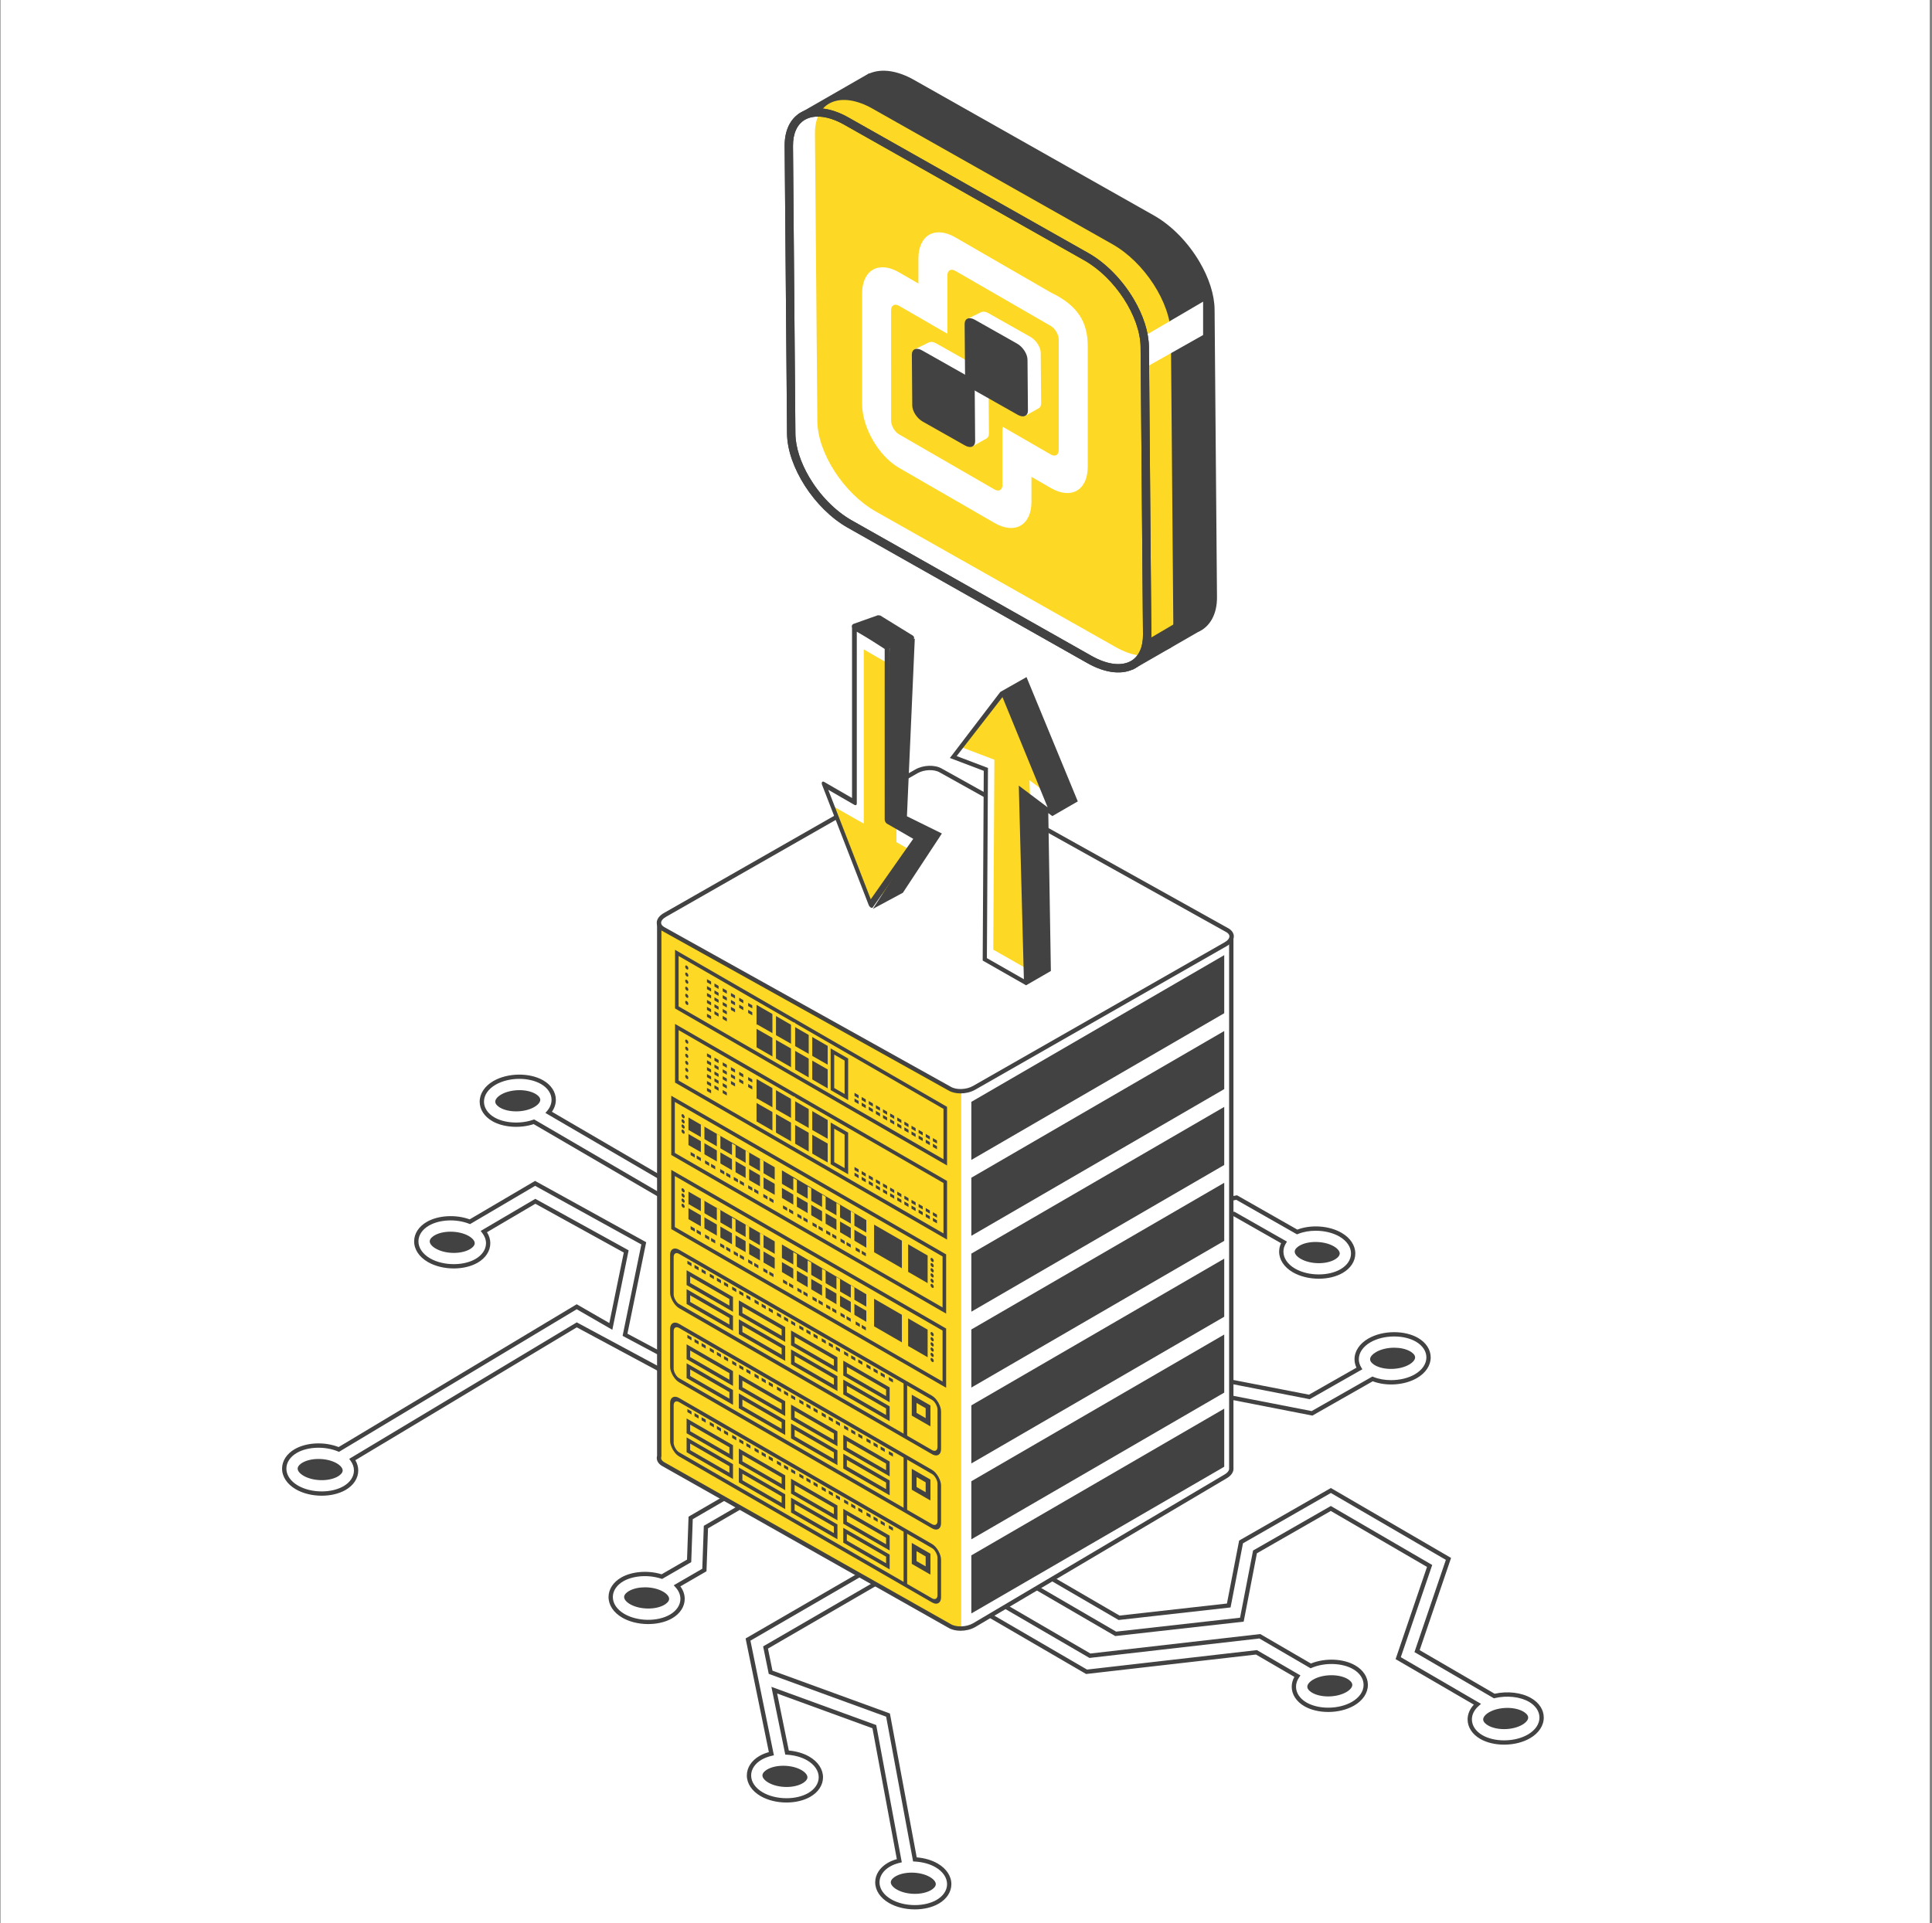 <svg width="703" height="700" viewBox="0 0 703 700" fill="none" xmlns="http://www.w3.org/2000/svg">
<rect x="0" y="0" width="703" height="700" fill="#808080" stroke="none"/>
<g clip-path="url(#clip0_528_732)">
<rect width="702" height="700" transform="translate(0.19)" fill="white"/>
<path d="M483.288 617.443C481.133 617.443 479.024 617.002 477.471 616.107C476.937 615.801 475.692 614.972 475.689 613.918C475.685 613.067 476.496 612.09 477.858 611.3C479.584 610.297 481.996 609.724 484.475 609.724C486.731 609.724 488.796 610.196 490.286 611.05C490.819 611.358 492.066 612.185 492.069 613.239C492.069 614.093 491.259 615.071 489.9 615.859C488.079 616.911 485.655 617.443 483.288 617.443ZM457.356 600.584L473.197 609.803L472.716 610.499C471.963 611.584 471.583 612.739 471.585 613.926C471.59 616.173 472.989 618.264 475.427 619.664C477.523 620.873 480.321 621.537 483.303 621.537C486.517 621.537 489.59 620.78 491.958 619.406C494.642 617.851 496.177 615.602 496.173 613.234C496.168 610.987 494.768 608.894 492.33 607.493C488.336 605.197 482.001 605.012 477.259 607.051L476.896 607.205L458.24 596.353L396.425 603.434L352.696 577.995L365.548 542.427L313.018 511.863L310.955 515.409L360.528 544.252L347.676 579.819L395.541 607.665L457.356 600.584ZM483.303 623.101C480.052 623.101 476.977 622.361 474.647 621.02C471.713 619.334 470.026 616.75 470.021 613.929C470.019 612.698 470.351 611.466 470.984 610.326L457.017 602.197L395.202 609.279L345.76 580.514L358.612 544.948L308.816 515.975L312.454 509.724L367.463 541.729L354.612 577.297L396.764 601.821L458.579 594.741L477.007 605.462C482.193 603.369 488.758 603.633 493.109 606.137C496.044 607.825 497.732 610.41 497.737 613.231C497.741 616.173 495.921 618.918 492.743 620.758C490.142 622.269 486.789 623.101 483.303 623.101Z" fill="#424242"/>
<path d="M547.29 629.343C545.134 629.343 543.024 628.9 541.468 628.002C540.932 627.696 539.685 626.867 539.685 625.813C539.684 624.965 540.494 623.986 541.856 623.196C543.586 622.194 545.999 621.618 548.474 621.618C550.733 621.618 552.795 622.091 554.283 622.946C554.819 623.254 556.066 624.083 556.066 625.137C556.069 625.985 555.259 626.966 553.895 627.756C552.079 628.809 549.655 629.343 547.29 629.343ZM509.714 603.163L538.914 620.15L538.095 620.866C536.448 622.308 535.578 624.02 535.581 625.823C535.586 628.068 536.986 630.159 539.424 631.56C541.52 632.767 544.317 633.433 547.301 633.433C550.514 633.433 553.587 632.677 555.955 631.304C558.638 629.749 560.174 627.497 560.169 625.128C560.165 622.882 558.766 620.789 556.328 619.39C553.115 617.541 548.243 617.021 543.908 618.057L543.603 618.131L514.681 601.306L526.109 567.742L484.26 543.393L452.286 561.714L447.766 585.054L407.031 589.627L376.974 572.141L388.011 540.096L292.496 484.529L290.433 488.076L383.033 541.95L371.998 573.994L406.141 593.856L451.222 588.797L455.955 564.339L484.244 548.132L521.143 569.598L509.714 603.163ZM547.301 634.997C544.048 634.997 540.974 634.257 538.642 632.916C535.71 631.23 534.022 628.645 534.018 625.826C534.014 623.902 534.817 622.02 536.295 620.434L507.82 603.871L519.249 570.307L484.238 549.937L457.354 565.341L452.539 590.223L405.802 595.47L370.101 574.7L381.137 542.655L288.294 488.641L291.932 482.391L389.908 539.391L378.871 571.434L407.37 588.015L446.449 583.628L450.886 560.712L484.266 541.587L528.003 567.033L516.575 600.598L543.851 616.464C548.54 615.419 553.591 616.01 557.107 618.034C560.043 619.718 561.728 622.305 561.733 625.125C561.738 628.068 559.918 630.812 556.74 632.657C554.137 634.166 550.784 634.997 547.301 634.997Z" fill="#424242"/>
<path d="M165.14 456.016C167.295 456.016 169.402 455.573 170.959 454.679C171.492 454.371 172.74 453.542 172.742 452.488C172.744 451.637 171.932 450.66 170.571 449.871C168.843 448.869 166.432 448.293 163.954 448.293C161.695 448.293 159.632 448.766 158.144 449.621C157.61 449.929 156.363 450.758 156.362 451.812C156.36 452.663 157.17 453.64 158.531 454.429C160.348 455.483 162.772 456.016 165.14 456.016ZM117.089 538.731C119.242 538.731 121.349 538.29 122.906 537.396C123.443 537.086 124.688 536.256 124.689 535.205C124.691 534.354 123.881 533.375 122.52 532.587C120.787 531.586 118.376 531.01 115.902 531.01C113.645 531.01 111.58 531.481 110.092 532.337C109.555 532.646 108.31 533.478 108.309 534.528C108.307 535.378 109.117 536.356 110.478 537.144C112.294 538.198 114.721 538.731 117.089 538.731ZM348.022 551.096L343.486 553.19L209.871 481.295L127.071 530.976L127.57 531.666C128.383 532.792 128.796 533.985 128.793 535.211C128.79 537.457 127.39 539.549 124.954 540.951C122.852 542.158 120.055 542.824 117.076 542.824C113.864 542.824 110.789 542.069 108.42 540.694C105.738 539.14 104.202 536.889 104.205 534.523C104.21 532.276 105.609 530.183 108.046 528.782C111.986 526.513 118.266 526.3 122.98 528.272L123.346 528.425L209.849 476.524L222.812 484.001L228.741 455.071L194.783 436.333L174.903 448.024L175.451 448.728C176.366 449.901 176.847 451.204 176.846 452.494C176.841 454.742 175.44 456.834 173.003 458.235C170.904 459.443 168.108 460.107 165.127 460.107C161.913 460.107 158.84 459.352 156.471 457.979C153.79 456.424 152.253 454.172 152.258 451.803C152.261 449.557 153.661 447.465 156.097 446.065C159.969 443.836 165.969 443.564 170.685 445.399L171.039 445.536L194.718 431.608L233.369 452.937L226.55 486.2L348.022 551.096ZM349.751 550.298L228.306 485.418L235.131 452.123L194.693 429.81L170.895 443.807C165.822 441.964 159.472 442.319 155.318 444.707C152.385 446.395 150.699 448.98 150.694 451.8C150.688 454.743 152.508 457.488 155.688 459.332C158.291 460.841 161.643 461.671 165.127 461.671C168.377 461.671 171.452 460.931 173.782 459.591C176.717 457.904 178.403 455.319 178.41 452.497C178.411 451.121 177.994 449.751 177.194 448.491L194.808 438.131L226.979 455.885L221.719 481.544L209.841 474.705L123.214 526.678C118.06 524.662 111.562 524.953 107.266 527.424C104.333 529.113 102.646 531.699 102.641 534.52C102.636 537.46 104.457 540.205 107.636 542.047C110.239 543.558 113.592 544.388 117.076 544.388C120.324 544.388 123.399 543.648 125.732 542.307C128.666 540.619 130.352 538.035 130.357 535.214C130.36 533.933 129.996 532.649 129.301 531.462L209.878 483.114L341.757 553.986L349.751 550.298Z" fill="#424242"/>
<path d="M286.206 650.399C288.36 650.399 290.467 649.957 292.021 649.064C292.557 648.756 293.804 647.924 293.804 646.871C293.807 646.024 292.995 645.043 291.633 644.253C289.904 643.251 287.492 642.677 285.018 642.677C282.758 642.677 280.694 643.149 279.206 644.005C278.67 644.313 277.422 645.143 277.422 646.196C277.419 647.042 278.231 648.021 279.593 648.812C281.412 649.866 283.839 650.399 286.206 650.399ZM332.911 689.297C335.066 689.297 337.171 688.856 338.727 687.961C339.264 687.653 340.51 686.821 340.51 685.769C340.513 684.921 339.702 683.942 338.338 683.154C336.611 682.152 334.198 681.576 331.722 681.576C329.464 681.576 327.4 682.048 325.913 682.904C325.376 683.212 324.13 684.041 324.13 685.095C324.13 685.946 324.94 686.923 326.302 687.711C328.118 688.764 330.543 689.297 332.911 689.297ZM322.438 624.811L332.251 677.504L332.863 677.536C335.739 677.699 338.344 678.414 340.399 679.605C343.083 681.162 344.619 683.41 344.614 685.778C344.609 688.026 343.211 690.118 340.773 691.519C338.676 692.724 335.878 693.388 332.895 693.388C329.678 693.388 326.605 692.633 324.242 691.26C321.559 689.704 320.023 687.455 320.026 685.087C320.031 682.84 321.43 680.747 323.869 679.347C324.862 678.775 326.055 678.318 327.414 677.99L328.135 677.816L318.833 627.862L280.691 613.952L285.737 638.614L286.333 638.651C289.143 638.834 291.688 639.544 293.693 640.705C296.375 642.262 297.912 644.511 297.908 646.881C297.901 649.128 296.502 651.219 294.067 652.62C291.969 653.826 289.172 654.491 286.191 654.491C282.977 654.491 279.902 653.734 277.536 652.362C274.852 650.808 273.315 648.557 273.32 646.186C273.324 643.94 274.724 641.848 277.159 640.447C278.212 639.843 279.457 639.371 280.859 639.045L281.601 638.873L273.063 597.145L391.941 528.231L393.974 531.795L277.678 599.236L279.726 609.234L322.438 624.811ZM332.895 694.952C336.147 694.952 339.221 694.214 341.552 692.875C344.487 691.188 346.173 688.601 346.178 685.781C346.182 682.84 344.362 680.097 341.184 678.253C339.067 677.025 336.446 676.257 333.566 676.019L323.812 623.647L281.082 608.064L279.438 600.034L396.109 532.378L392.524 526.096L271.304 596.349L279.766 637.708C278.512 638.057 277.375 638.52 276.38 639.091C273.447 640.778 271.761 643.363 271.756 646.183C271.751 649.128 273.572 651.873 276.751 653.715C279.353 655.224 282.705 656.055 286.191 656.055C289.442 656.055 292.515 655.316 294.845 653.976C297.779 652.29 299.465 649.705 299.472 646.884C299.476 643.942 297.656 641.196 294.478 639.352C292.41 638.156 289.847 637.394 287.031 637.137L282.783 616.381L317.458 629.025L326.33 676.659C325.115 677.003 324.028 677.452 323.087 677.992C320.154 679.676 318.467 682.263 318.462 685.084C318.459 688.026 320.279 690.769 323.457 692.613C326.055 694.122 329.408 694.952 332.895 694.952Z" fill="#424242"/>
<path d="M507.319 490.517C509.474 490.517 511.581 490.96 513.137 491.854C513.673 492.163 514.918 492.993 514.921 494.045C514.921 494.898 514.11 495.875 512.751 496.662C511.024 497.664 508.612 498.24 506.134 498.24C503.875 498.24 501.813 497.769 500.324 496.914C499.787 496.606 498.542 495.777 498.539 494.724C498.536 493.872 499.348 492.894 500.71 492.108C502.526 491.052 504.951 490.517 507.319 490.517ZM506.182 502.323C509.279 502.323 512.406 501.604 514.809 500.214C517.492 498.656 519.03 496.407 519.025 494.041C519.02 491.792 517.619 489.701 515.182 488.298C513.085 487.092 510.289 486.428 507.31 486.428C507.308 486.428 507.307 486.428 507.305 486.428C504.093 486.428 501.018 487.183 498.65 488.555C495.968 490.111 494.431 492.361 494.436 494.731C494.437 495.744 494.73 496.735 495.305 497.678L495.724 498.367L476.563 509.266L476.28 509.209L424.135 499.019L406.9 489.322L404.886 492.901L422.811 502.98L477.273 513.583L499.381 501.005L499.733 501.149C501.666 501.939 503.916 502.323 506.182 502.323ZM507.311 484.864C510.559 484.864 513.633 485.602 515.961 486.944C518.897 488.631 520.584 491.216 520.589 494.038C520.594 496.976 518.773 499.721 515.594 501.566C511.083 504.18 504.523 504.643 499.498 502.738L477.541 515.23L477.258 515.174L422.155 504.406L402.757 493.497L406.306 487.194L424.791 497.592L476.296 507.619L493.583 497.783C493.111 496.804 492.873 495.781 492.872 494.734C492.867 491.79 494.687 489.046 497.865 487.202C500.469 485.694 503.821 484.864 507.305 484.864C507.307 484.864 507.308 484.864 507.311 484.864Z" fill="#424242"/>
<path d="M479.888 459.755C482.043 459.755 484.15 459.313 485.706 458.418C486.242 458.11 487.487 457.279 487.49 456.227C487.49 455.375 486.678 454.397 485.319 453.611C483.593 452.608 481.181 452.033 478.702 452.033C476.444 452.033 474.381 452.503 472.893 453.359C472.356 453.667 471.111 454.496 471.108 455.548C471.105 456.401 471.917 457.378 473.279 458.165C475.095 459.22 477.52 459.755 479.888 459.755ZM478.751 447.949C481.848 447.949 484.975 448.669 487.377 450.059C490.061 451.617 491.598 453.865 491.594 456.232C491.589 458.481 490.188 460.572 487.751 461.974C485.654 463.18 482.858 463.845 479.879 463.845H479.874C476.662 463.845 473.587 463.089 471.219 461.718C468.537 460.162 467 457.911 467.004 455.542C467.006 454.529 467.298 453.537 467.874 452.594L468.293 451.906L449.132 441.007L448.849 441.063L396.703 451.254L379.469 460.95L377.455 457.372L395.38 447.292L449.842 436.689L471.95 449.268L472.301 449.124C474.234 448.334 476.485 447.949 478.751 447.949ZM479.88 465.409C483.128 465.409 486.201 464.671 488.53 463.329C491.466 461.641 493.153 459.056 493.158 456.235C493.162 453.296 491.342 450.552 488.163 448.706C483.652 446.093 477.092 445.63 472.067 447.535L450.109 435.042L449.826 435.098L394.723 445.866L375.326 456.776L378.875 463.078L397.36 452.68L448.865 442.654L466.152 452.489C465.68 453.468 465.442 454.491 465.44 455.539C465.436 458.482 467.256 461.227 470.434 463.071C473.038 464.578 476.389 465.409 479.874 465.409C479.874 465.409 479.877 465.409 479.88 465.409Z" fill="#424242"/>
<path d="M187.81 404.501C185.655 404.501 183.549 404.06 181.994 403.166C181.457 402.856 180.211 402.027 180.21 400.975C180.208 400.124 181.019 399.145 182.38 398.357C184.109 397.356 186.521 396.78 188.998 396.78C191.258 396.78 193.321 397.251 194.807 398.107C195.343 398.415 196.589 399.245 196.59 400.298C196.592 401.148 195.781 402.126 194.42 402.914C192.603 403.968 190.177 404.501 187.81 404.501ZM405.655 518.021L410.628 516.143L422.051 482.591L380.202 458.244L348.227 476.562L343.71 499.905L302.973 504.478L272.92 486.991L283.953 454.949L198.455 405.071L199.069 404.359C200.133 403.122 200.697 401.714 200.694 400.29C200.689 398.042 199.289 395.95 196.852 394.549C192.324 391.945 185.062 392.059 180.321 394.808C177.639 396.363 176.102 398.615 176.106 400.983C176.11 403.228 177.51 405.321 179.947 406.721C183.527 408.78 189.303 409.199 194.019 407.551L194.359 407.432L278.978 456.797L267.942 488.842L302.083 508.706L347.166 503.646L351.9 479.188L380.187 462.981L417.086 484.447L405.655 518.021ZM403.76 518.736L415.192 485.157L380.181 464.785L353.298 480.188L348.482 505.072L301.744 510.317L266.046 489.549L277.081 457.501L194.19 409.143C189.122 410.809 183.045 410.307 179.168 408.078C176.234 406.391 174.547 403.805 174.542 400.986C174.537 398.042 176.357 395.299 179.536 393.454C184.715 390.451 192.663 390.337 197.631 393.193C200.566 394.88 202.252 397.467 202.258 400.287C202.26 401.808 201.768 403.299 200.826 404.644L285.85 454.245L274.815 486.286L303.313 502.865L342.393 498.478L346.829 475.562L380.209 456.437L423.945 481.882L412.524 515.428L403.76 518.736Z" fill="#424242"/>
<path d="M234.701 577.728C232.546 577.728 230.44 578.171 228.884 579.065C228.347 579.375 227.101 580.204 227.101 581.256C227.099 582.107 227.909 583.086 229.27 583.874C231 584.875 233.413 585.451 235.888 585.451C238.148 585.451 240.211 584.98 241.697 584.125C242.233 583.816 243.48 582.988 243.481 581.933C243.483 581.083 242.671 580.105 241.311 579.317C239.495 578.263 237.069 577.728 234.701 577.728ZM381.259 478.695L386.068 480.64L393.817 508.143L305.3 559.641L277.301 543.022L256.097 555.345L255.541 570.972L245.152 576.987L245.802 577.703C246.972 578.987 247.587 580.454 247.585 581.941C247.58 584.189 246.181 586.281 243.744 587.682C239.215 590.285 231.954 590.172 227.21 587.423C224.528 585.868 222.992 583.618 222.996 581.25C223 579.004 224.4 576.91 226.838 575.51C230.316 573.51 235.84 573.027 240.593 574.582L240.926 574.691L251.52 568.559L252.077 552.935L277.324 538.263L305.322 554.882L389.005 506.196L381.259 478.695ZM379.424 477.954L387.172 505.453L305.329 553.068L277.332 536.449L250.545 552.017L249.989 567.638L240.744 572.988C235.646 571.421 229.828 571.985 226.059 574.153C223.124 575.842 221.438 578.427 221.432 581.247C221.427 584.189 223.247 586.932 226.427 588.777C231.608 591.78 239.554 591.892 244.521 589.038C247.457 587.351 249.143 584.764 249.149 581.944C249.152 580.348 248.608 578.792 247.571 577.392L257.072 571.89L257.63 556.263L277.293 544.836L305.293 561.457L395.652 508.885L387.902 481.382L379.424 477.954Z" fill="#424242"/>
<path d="M396.422 565.557L396.42 370.919L239.88 336.534L239.881 530.375C239.54 531.428 239.986 532.497 241.27 533.256L345.58 591.407C347.826 592.735 351.775 592.613 354.398 591.134L394.255 568.676C395.817 567.795 396.551 566.634 396.422 565.557Z" fill="#FDD825"/>
<path d="M349.751 396.622V592.78L352.188 592.329L445.96 536.859L448.146 534.694V340.458L446.207 341.534L352.883 396.622H349.751Z" fill="white"/>
<path d="M240.42 336.684L240.422 530.058L240.396 530.14C240.121 530.988 240.528 531.787 241.544 532.388L345.856 591.351C347.951 592.59 351.663 592.464 354.132 591.073L445.597 536.945C446.891 536.216 447.598 535.251 447.492 534.362L447.488 534.298L447.487 341.364L240.42 336.684ZM349.518 593.289C347.95 593.289 346.443 592.956 345.304 592.284L240.994 533.321C239.57 532.479 238.957 531.202 239.339 529.891L239.336 335.579L448.57 340.301L448.571 534.268C448.716 535.613 447.828 536.932 446.129 537.888L354.664 592.016C353.166 592.86 351.301 593.289 349.518 593.289Z" fill="#424242" stroke="#424242" stroke-width="0.5"/>
<path d="M345.577 396.235L241.267 338.085C239.021 336.757 239.329 334.481 241.954 333.002L333.515 280.715C336.14 279.236 340.087 279.114 342.333 280.442L446.643 338.592C448.889 339.92 448.581 342.195 445.957 343.674L354.397 395.962C351.772 397.441 347.823 397.564 345.577 396.235Z" fill="white"/>
<path d="M345.666 386.795L242.627 328.916C240.405 327.602 240.71 325.351 243.307 323.888L335.361 272.374C337.958 270.911 341.865 270.791 344.086 272.104L447.124 329.983C449.346 331.296 449.043 333.548 446.445 335.011L354.391 386.525C351.793 387.987 347.888 388.109 345.666 386.795Z" fill="white"/>
<path d="M345.854 395.77C347.948 397.009 351.66 396.884 354.131 395.492L445.691 343.204C446.898 342.524 447.596 341.653 447.603 340.815C447.613 339.973 446.937 339.396 446.368 339.06L342.058 280.91C339.964 279.67 336.252 279.798 333.78 281.189L242.22 333.476C241.013 334.155 240.316 335.027 240.308 335.866C240.3 336.531 240.728 337.138 241.544 337.62L345.854 395.77ZM349.518 397.708C347.948 397.708 346.441 397.375 345.302 396.703L240.992 338.553C239.841 337.872 239.213 336.913 239.224 335.854C239.237 334.618 240.135 333.406 241.689 332.532L333.248 280.244C336.066 278.658 340.178 278.539 342.608 279.978L446.92 338.127C448.07 338.808 448.698 339.766 448.687 340.824C448.675 342.061 447.777 343.273 446.223 344.148L354.663 396.435C353.164 397.28 351.3 397.708 349.518 397.708Z" fill="#424242" stroke="#424242" stroke-width="0.5"/>
<rect width="113.999" height="20.056" transform="matrix(0.866 0.5 3.18351e-05 1 244.899 426.915)" stroke="#424242" stroke-width="1.5"/>
<rect width="36.246" height="10.035" transform="matrix(0.866 0.5 3.18525e-05 1 250.507 433.698)" fill="#424242"/>
<line y1="-0.75" x2="36.478" y2="-0.75" transform="matrix(0.866 0.5 3.18525e-05 1 250.508 439.719)" stroke="#FDD825" stroke-width="1.5"/>
<path d="M284.521 452.941L315.226 471.066L315.226 481.101L284.522 462.977L284.521 452.941Z" fill="#424242"/>
<line y1="-0.75" x2="36.478" y2="-0.75" transform="matrix(0.866 0.5 3.18525e-05 1 283.836 458.962)" stroke="#FDD825" stroke-width="1.5"/>
<rect width="8.191" height="10.035" transform="matrix(0.866 0.5 3.18525e-05 1 330.444 479.853)" fill="#424242"/>
<rect width="11.684" height="10.035" transform="matrix(0.866 0.5 3.18525e-05 1 318.049 472.696)" fill="#424242"/>
<ellipse cx="0.668" cy="0.668" rx="0.668" ry="0.668" transform="matrix(0.866 0.5 3.18525e-05 1 247.979 432.238)" fill="#424242"/>
<ellipse cx="0.668" cy="0.668" rx="0.668" ry="0.668" transform="matrix(0.866 0.5 3.18525e-05 1 247.979 434.112)" fill="#424242"/>
<ellipse cx="0.668" cy="0.668" rx="0.668" ry="0.668" transform="matrix(0.866 0.5 3.18525e-05 1 247.979 435.986)" fill="#424242"/>
<ellipse cx="0.668" cy="0.668" rx="0.668" ry="0.668" transform="matrix(0.866 0.5 3.18525e-05 1 247.979 437.861)" fill="#424242"/>
<ellipse cx="0.668" cy="0.668" rx="0.668" ry="0.668" transform="matrix(0.866 0.5 3.18525e-05 1 338.602 484.562)" fill="#424242"/>
<ellipse cx="0.668" cy="0.668" rx="0.668" ry="0.668" transform="matrix(0.866 0.5 3.18525e-05 1 338.602 486.437)" fill="#424242"/>
<ellipse cx="0.668" cy="0.668" rx="0.668" ry="0.668" transform="matrix(0.866 0.5 3.18525e-05 1 338.602 488.311)" fill="#424242"/>
<ellipse cx="0.668" cy="0.668" rx="0.668" ry="0.668" transform="matrix(0.866 0.5 3.18525e-05 1 338.603 490.186)" fill="#424242"/>
<ellipse cx="0.668" cy="0.668" rx="0.668" ry="0.668" transform="matrix(0.866 0.5 3.18525e-05 1 338.603 492.128)" fill="#424242"/>
<ellipse cx="0.668" cy="0.668" rx="0.668" ry="0.668" transform="matrix(0.866 0.5 3.18525e-05 1 338.603 494.002)" fill="#424242"/>
<rect width="1.752" height="1.143" transform="matrix(0.866 0.5 3.18525e-05 1 251.303 446.273)" fill="#424242"/>
<rect width="1.752" height="1.143" transform="matrix(0.866 0.5 3.18525e-05 1 253.506 447.545)" fill="#424242"/>
<rect width="1.752" height="1.143" transform="matrix(0.866 0.5 3.18525e-05 1 256.536 449.294)" fill="#424242"/>
<rect width="1.752" height="1.143" transform="matrix(0.866 0.5 3.18525e-05 1 258.74 450.567)" fill="#424242"/>
<rect width="1.752" height="1.143" transform="matrix(0.866 0.5 3.18525e-05 1 262.046 452.476)" fill="#424242"/>
<rect width="1.752" height="1.143" transform="matrix(0.866 0.5 3.18525e-05 1 264.249 453.748)" fill="#424242"/>
<rect width="1.752" height="1.143" transform="matrix(0.866 0.5 3.18525e-05 1 267.004 455.339)" fill="#424242"/>
<rect width="1.752" height="1.143" transform="matrix(0.866 0.5 3.18525e-05 1 269.207 456.61)" fill="#424242"/>
<rect width="1.752" height="1.143" transform="matrix(0.866 0.5 3.18525e-05 1 272.237 458.361)" fill="#424242"/>
<rect width="1.752" height="1.143" transform="matrix(0.866 0.5 3.18525e-05 1 274.441 459.632)" fill="#424242"/>
<rect width="1.752" height="1.143" transform="matrix(0.866 0.5 3.18525e-05 1 277.746 461.542)" fill="#424242"/>
<rect width="1.752" height="1.143" transform="matrix(0.866 0.5 3.18525e-05 1 279.95 462.813)" fill="#424242"/>
<rect width="1.752" height="1.143" transform="matrix(0.866 0.5 3.18525e-05 1 284.908 465.677)" fill="#424242"/>
<rect width="1.752" height="1.143" transform="matrix(0.866 0.5 3.18525e-05 1 287.111 466.949)" fill="#424242"/>
<rect width="1.752" height="1.143" transform="matrix(0.866 0.5 3.18525e-05 1 290.142 468.698)" fill="#424242"/>
<rect width="1.752" height="1.143" transform="matrix(0.866 0.5 3.18525e-05 1 292.345 469.971)" fill="#424242"/>
<rect width="1.752" height="1.143" transform="matrix(0.866 0.5 3.18525e-05 1 295.651 471.879)" fill="#424242"/>
<rect width="1.752" height="1.143" transform="matrix(0.866 0.5 3.18525e-05 1 297.854 473.152)" fill="#424242"/>
<rect width="1.752" height="1.143" transform="matrix(0.866 0.5 3.18525e-05 1 300.608 474.742)" fill="#424242"/>
<rect width="1.752" height="1.143" transform="matrix(0.866 0.5 3.18525e-05 1 302.812 476.014)" fill="#424242"/>
<rect width="1.752" height="1.143" transform="matrix(0.866 0.5 3.18525e-05 1 305.842 477.763)" fill="#424242"/>
<rect width="1.752" height="1.143" transform="matrix(0.866 0.5 3.18525e-05 1 308.045 479.036)" fill="#424242"/>
<rect width="1.752" height="1.143" transform="matrix(0.866 0.5 3.18525e-05 1 311.351 480.944)" fill="#424242"/>
<rect width="1.752" height="1.143" transform="matrix(0.866 0.5 3.18525e-05 1 313.555 482.217)" fill="#424242"/>
<line y1="-0.75" x2="10.297" y2="-0.75" transform="matrix(3.17795e-05 1 -0.866 -0.5 255.024 436.216)" stroke="#FDD825" stroke-width="1.5"/>
<line y1="-0.75" x2="10.297" y2="-0.75" transform="matrix(3.17795e-05 1 -0.866 -0.5 260.836 439.661)" stroke="#FDD825" stroke-width="1.5"/>
<line y1="-0.75" x2="10.297" y2="-0.75" transform="matrix(3.17795e-05 1 -0.866 -0.5 266.345 443.144)" stroke="#FDD825" stroke-width="1.5"/>
<line y1="-0.75" x2="10.297" y2="-0.75" transform="matrix(3.17795e-05 1 -0.866 -0.5 271.303 445.705)" stroke="#FDD825" stroke-width="1.5"/>
<line y1="-0.75" x2="10.297" y2="-0.75" transform="matrix(3.17795e-05 1 -0.866 -0.5 276.537 448.727)" stroke="#FDD825" stroke-width="1.5"/>
<line y1="-0.75" x2="10.297" y2="-0.75" transform="matrix(3.17795e-05 1 -0.866 -0.5 288.657 455.725)" stroke="#FDD825" stroke-width="1.5"/>
<line y1="-0.75" x2="10.297" y2="-0.75" transform="matrix(3.17795e-05 1 -0.866 -0.5 293.89 458.747)" stroke="#FDD825" stroke-width="1.5"/>
<line y1="-0.75" x2="10.297" y2="-0.75" transform="matrix(3.17795e-05 1 -0.866 -0.5 299.124 461.769)" stroke="#FDD825" stroke-width="1.5"/>
<line y1="-0.75" x2="10.297" y2="-0.75" transform="matrix(3.17795e-05 1 -0.866 -0.5 304.357 464.79)" stroke="#FDD825" stroke-width="1.5"/>
<line y1="-0.75" x2="10.297" y2="-0.75" transform="matrix(3.17795e-05 1 -0.866 -0.5 309.591 467.812)" stroke="#FDD825" stroke-width="1.5"/>
<rect width="113.999" height="20.056" transform="matrix(0.866 0.5 3.18351e-05 1 244.899 399.938)" stroke="#424242" stroke-width="1.5"/>
<rect width="36.246" height="10.035" transform="matrix(0.866 0.5 3.18525e-05 1 250.507 406.721)" fill="#424242"/>
<line y1="-0.75" x2="36.478" y2="-0.75" transform="matrix(0.866 0.5 3.18525e-05 1 250.508 412.742)" stroke="#FDD825" stroke-width="1.5"/>
<path d="M284.521 425.964L315.226 444.088L315.226 454.124L284.522 436L284.521 425.964Z" fill="#424242"/>
<line y1="-0.75" x2="36.478" y2="-0.75" transform="matrix(0.866 0.5 3.18525e-05 1 283.836 431.985)" stroke="#FDD825" stroke-width="1.5"/>
<rect width="8.191" height="10.035" transform="matrix(0.866 0.5 3.18525e-05 1 330.444 452.875)" fill="#424242"/>
<rect width="11.684" height="10.035" transform="matrix(0.866 0.5 3.18525e-05 1 318.049 445.719)" fill="#424242"/>
<ellipse cx="0.668" cy="0.668" rx="0.668" ry="0.668" transform="matrix(0.866 0.5 3.18525e-05 1 247.979 405.261)" fill="#424242"/>
<ellipse cx="0.668" cy="0.668" rx="0.668" ry="0.668" transform="matrix(0.866 0.5 3.18525e-05 1 247.979 407.135)" fill="#424242"/>
<ellipse cx="0.668" cy="0.668" rx="0.668" ry="0.668" transform="matrix(0.866 0.5 3.18525e-05 1 247.979 409.009)" fill="#424242"/>
<ellipse cx="0.668" cy="0.668" rx="0.668" ry="0.668" transform="matrix(0.866 0.5 3.18525e-05 1 247.979 410.884)" fill="#424242"/>
<ellipse cx="0.668" cy="0.668" rx="0.668" ry="0.668" transform="matrix(0.866 0.5 3.18525e-05 1 338.602 457.586)" fill="#424242"/>
<ellipse cx="0.668" cy="0.668" rx="0.668" ry="0.668" transform="matrix(0.866 0.5 3.18525e-05 1 338.602 459.459)" fill="#424242"/>
<ellipse cx="0.668" cy="0.668" rx="0.668" ry="0.668" transform="matrix(0.866 0.5 3.18525e-05 1 338.602 461.333)" fill="#424242"/>
<ellipse cx="0.668" cy="0.668" rx="0.668" ry="0.668" transform="matrix(0.866 0.5 3.18525e-05 1 338.603 463.208)" fill="#424242"/>
<ellipse cx="0.668" cy="0.668" rx="0.668" ry="0.668" transform="matrix(0.866 0.5 3.18525e-05 1 338.603 465.151)" fill="#424242"/>
<ellipse cx="0.668" cy="0.668" rx="0.668" ry="0.668" transform="matrix(0.866 0.5 3.18525e-05 1 338.603 467.025)" fill="#424242"/>
<rect width="1.752" height="1.143" transform="matrix(0.866 0.5 3.18525e-05 1 251.303 419.296)" fill="#424242"/>
<rect width="1.752" height="1.143" transform="matrix(0.866 0.5 3.18525e-05 1 253.506 420.568)" fill="#424242"/>
<rect width="1.752" height="1.143" transform="matrix(0.866 0.5 3.18525e-05 1 256.536 422.317)" fill="#424242"/>
<rect width="1.752" height="1.143" transform="matrix(0.866 0.5 3.18525e-05 1 258.74 423.59)" fill="#424242"/>
<rect width="1.752" height="1.143" transform="matrix(0.866 0.5 3.18525e-05 1 262.046 425.499)" fill="#424242"/>
<rect width="1.752" height="1.143" transform="matrix(0.866 0.5 3.18525e-05 1 264.249 426.771)" fill="#424242"/>
<rect width="1.752" height="1.143" transform="matrix(0.866 0.5 3.18525e-05 1 267.004 428.362)" fill="#424242"/>
<rect width="1.752" height="1.143" transform="matrix(0.866 0.5 3.18525e-05 1 269.207 429.633)" fill="#424242"/>
<rect width="1.752" height="1.143" transform="matrix(0.866 0.5 3.18525e-05 1 272.237 431.384)" fill="#424242"/>
<rect width="1.752" height="1.143" transform="matrix(0.866 0.5 3.18525e-05 1 274.441 432.655)" fill="#424242"/>
<rect width="1.752" height="1.143" transform="matrix(0.866 0.5 3.18525e-05 1 277.746 434.564)" fill="#424242"/>
<rect width="1.752" height="1.143" transform="matrix(0.866 0.5 3.18525e-05 1 279.95 435.836)" fill="#424242"/>
<rect width="1.752" height="1.143" transform="matrix(0.866 0.5 3.18525e-05 1 284.908 438.7)" fill="#424242"/>
<rect width="1.752" height="1.143" transform="matrix(0.866 0.5 3.18525e-05 1 287.111 439.972)" fill="#424242"/>
<rect width="1.752" height="1.143" transform="matrix(0.866 0.5 3.18525e-05 1 290.142 441.721)" fill="#424242"/>
<rect width="1.752" height="1.143" transform="matrix(0.866 0.5 3.18525e-05 1 292.345 442.994)" fill="#424242"/>
<rect width="1.752" height="1.143" transform="matrix(0.866 0.5 3.18525e-05 1 295.651 444.902)" fill="#424242"/>
<rect width="1.752" height="1.143" transform="matrix(0.866 0.5 3.18525e-05 1 297.854 446.175)" fill="#424242"/>
<rect width="1.752" height="1.143" transform="matrix(0.866 0.5 3.18525e-05 1 300.608 447.765)" fill="#424242"/>
<rect width="1.752" height="1.143" transform="matrix(0.866 0.5 3.18525e-05 1 302.812 449.037)" fill="#424242"/>
<rect width="1.752" height="1.143" transform="matrix(0.866 0.5 3.18525e-05 1 305.842 450.786)" fill="#424242"/>
<rect width="1.752" height="1.143" transform="matrix(0.866 0.5 3.18525e-05 1 308.045 452.059)" fill="#424242"/>
<rect width="1.752" height="1.143" transform="matrix(0.866 0.5 3.18525e-05 1 311.351 453.967)" fill="#424242"/>
<rect width="1.752" height="1.143" transform="matrix(0.866 0.5 3.18525e-05 1 313.555 455.24)" fill="#424242"/>
<line y1="-0.75" x2="10.297" y2="-0.75" transform="matrix(3.17795e-05 1 -0.866 -0.5 255.024 409.239)" stroke="#FDD825" stroke-width="1.5"/>
<line y1="-0.75" x2="10.297" y2="-0.75" transform="matrix(3.17795e-05 1 -0.866 -0.5 260.836 412.684)" stroke="#FDD825" stroke-width="1.5"/>
<line y1="-0.75" x2="10.297" y2="-0.75" transform="matrix(3.17795e-05 1 -0.866 -0.5 266.345 416.167)" stroke="#FDD825" stroke-width="1.5"/>
<line y1="-0.75" x2="10.297" y2="-0.75" transform="matrix(3.17795e-05 1 -0.866 -0.5 271.303 418.728)" stroke="#FDD825" stroke-width="1.5"/>
<line y1="-0.75" x2="10.297" y2="-0.75" transform="matrix(3.17795e-05 1 -0.866 -0.5 276.537 421.75)" stroke="#FDD825" stroke-width="1.5"/>
<line y1="-0.75" x2="10.297" y2="-0.75" transform="matrix(3.17795e-05 1 -0.866 -0.5 288.657 428.748)" stroke="#FDD825" stroke-width="1.5"/>
<line y1="-0.75" x2="10.297" y2="-0.75" transform="matrix(3.17795e-05 1 -0.866 -0.5 293.89 431.77)" stroke="#FDD825" stroke-width="1.5"/>
<line y1="-0.75" x2="10.297" y2="-0.75" transform="matrix(3.17795e-05 1 -0.866 -0.5 299.124 434.792)" stroke="#FDD825" stroke-width="1.5"/>
<line y1="-0.75" x2="10.297" y2="-0.75" transform="matrix(3.17795e-05 1 -0.866 -0.5 304.357 437.813)" stroke="#FDD825" stroke-width="1.5"/>
<line y1="-0.75" x2="10.297" y2="-0.75" transform="matrix(3.17795e-05 1 -0.866 -0.5 309.591 440.835)" stroke="#FDD825" stroke-width="1.5"/>
<path d="M421.126 86.378C420.249 85.885 419.531 84.667 419.52 83.66C419.51 82.651 420.21 82.234 421.09 82.727C421.964 83.222 422.683 84.443 422.697 85.449C422.708 86.457 422.002 86.872 421.126 86.378Z" fill="#424242"/>
<path d="M411.21 78.957C411.204 77.946 411.906 77.533 412.783 78.03C413.657 78.525 414.374 79.743 414.386 80.751C414.395 81.759 413.693 82.173 412.816 81.675C411.936 81.179 411.219 79.962 411.21 78.957Z" fill="#424242"/>
<path d="M402.911 74.257C402.902 73.253 403.608 72.837 404.483 73.331C405.36 73.829 406.078 75.047 406.087 76.055C406.095 77.061 405.39 77.476 404.516 76.981C403.639 76.484 402.921 75.266 402.911 74.257Z" fill="#424242"/>
<path d="M394.61 69.563C394.6 68.555 395.306 68.139 396.182 68.637C397.059 69.135 397.777 70.353 397.784 71.358C397.796 72.365 397.09 72.781 396.213 72.284C395.337 71.79 394.62 70.572 394.61 69.563Z" fill="#424242"/>
<path d="M386.313 64.867C386.303 63.859 387.005 63.445 387.883 63.943C388.758 64.437 389.475 65.655 389.485 66.663C389.495 67.672 388.793 68.085 387.916 67.588C387.036 67.092 386.318 65.874 386.313 64.867Z" fill="#424242"/>
<path d="M378.012 60.171C378.003 59.166 378.706 58.752 379.584 59.245C380.461 59.742 381.179 60.96 381.189 61.969C381.194 62.975 380.491 63.39 379.617 62.895L378.012 60.171Z" fill="#424242"/>
<path d="M369.712 55.475C369.702 54.467 370.407 54.051 371.284 54.548C372.159 55.044 372.878 56.265 372.887 57.269L369.712 55.475Z" fill="#424242"/>
<path d="M411.215 109.571L434.907 95.616L426.103 84.907L410.374 74.179L326.684 27.926L318.611 26.699L292.505 42.077L301.773 40.542L319.723 50.55L402.402 98.574L411.215 109.571Z" fill="white"/>
<path d="M435.196 228.707L410.627 242.608L292.505 42.077L316.362 28.386C316.933 27.965 316.362 28.386 317.026 28.101L317.029 28.1C320.814 26.488 326.048 27.125 331.849 30.407L419.157 79.756C430.813 86.343 440.339 101.083 440.438 112.68L441.306 217.335C441.358 223.16 439.014 227.08 435.196 228.707Z" fill="#FDD825"/>
<path d="M435.201 228.704L410.637 242.602L292.515 42.071L316.368 28.383C316.939 27.962 316.368 28.383 317.035 28.097C320.819 26.485 326.054 27.122 331.855 30.403L419.163 79.753C430.819 86.34 440.346 101.08 440.444 112.676L440.879 165.003L441.315 217.33C441.364 223.157 439.02 227.077 435.201 228.704Z" fill="#424242"/>
<path d="M411.177 240.55L434.599 227.308C437.984 225.863 439.826 222.328 439.788 217.352L438.915 112.695C438.822 101.602 429.626 87.422 418.405 81.081L331.097 31.732C325.916 28.801 321.127 28.008 317.625 29.5C317.472 29.565 317.331 29.609 317.197 29.646L317.115 29.703L294.594 42.632L411.177 240.55ZM436.463 95.287C439.84 101.02 441.909 107.186 441.954 112.669L442.829 217.325C442.877 223.484 440.344 228.121 435.872 230.069L412.123 243.755L290.416 41.526L315.603 27.065C315.797 26.916 316.085 26.704 316.516 26.668C320.968 24.85 326.643 25.718 332.595 29.085L419.905 78.434C426.479 82.151 432.41 88.407 436.463 95.287Z" fill="#424242"/>
<path d="M417.423 231.002L416.552 126.348C416.453 114.752 406.926 100.012 395.268 93.423L307.961 44.072C296.304 37.486 286.933 41.544 287.031 53.137L287.904 157.794C288 169.388 297.527 184.128 309.181 190.719L396.489 240.069C408.148 246.659 417.516 242.598 417.423 231.002Z" fill="white"/>
<path d="M426.931 226.463L426.06 121.809C425.96 110.213 416.434 95.473 404.781 88.885L317.47 39.536C305.816 32.944 296.445 37.003 296.54 48.601L297.412 153.255C297.508 164.848 307.036 179.592 318.693 186.178L406 235.529C417.655 242.12 427.029 238.06 426.931 226.463Z" fill="#FDD825"/>
<path d="M415.428 122.882L437.775 109.787L437.776 121.935L416.572 133.905L415.428 122.882Z" fill="white"/>
<path d="M294.456 173.673C298.226 180.073 303.774 185.916 309.93 189.397L397.238 238.747C402.88 241.939 408.123 242.584 411.619 240.525C414.419 238.875 415.941 235.499 415.901 231.018L415.028 126.365C414.937 115.271 405.739 101.088 394.521 94.746L307.213 45.396C301.569 42.21 296.328 41.559 292.832 43.619C290.033 45.267 288.514 48.642 288.551 53.124L289.424 157.781C289.464 162.782 291.359 168.416 294.456 173.673ZM412.575 108.954C415.954 114.689 418.024 120.851 418.069 126.338L418.94 230.992C418.988 236.606 416.936 240.921 413.161 243.144C408.704 245.769 402.359 245.131 395.741 241.393L308.434 192.043C296.374 185.221 286.483 169.861 286.382 157.81L285.511 53.151C285.463 47.538 287.515 43.222 291.289 40.999C295.747 38.373 302.098 39.013 308.71 42.75L396.019 92.104C402.594 95.82 408.524 102.076 412.575 108.954Z" fill="#424242"/>
<path d="M294.456 173.673C298.226 180.073 303.774 185.916 309.93 189.397L397.238 238.747C402.88 241.939 408.123 242.584 411.619 240.525C414.419 238.875 415.941 235.499 415.901 231.018L415.028 126.365C414.937 115.271 405.739 101.088 394.521 94.746L307.213 45.396C301.569 42.21 296.328 41.559 292.832 43.619C290.033 45.267 288.514 48.642 288.551 53.124L289.424 157.781C289.464 162.782 291.359 168.416 294.456 173.673ZM412.575 108.954C415.954 114.689 418.024 120.851 418.069 126.338L418.94 230.992C418.988 236.606 416.936 240.921 413.161 243.144C408.704 245.769 402.359 245.131 395.741 241.393L308.434 192.043C296.374 185.221 286.483 169.861 286.382 157.81L285.511 53.151C285.463 47.538 287.515 43.222 291.289 40.999C295.747 38.373 302.098 39.013 308.71 42.75L396.019 92.104C402.594 95.82 408.524 102.076 412.575 108.954Z" fill="#424242"/>
<path d="M417.868 232.642L440.412 219.362L439.867 224.281L425.883 235.825L412.226 242.327L417.868 232.642Z" fill="#424242"/>
<path d="M358.774 159.697L353.738 162.533L332.737 127.192L337.977 124.638C338.077 124.564 337.977 124.638 338.093 124.588C338.756 124.306 339.672 124.417 340.687 124.991L355.967 133.628C358.007 134.781 359.675 137.361 359.692 139.39L359.768 148.548L359.844 157.706C359.853 158.726 359.443 159.412 358.774 159.697Z" fill="white"/>
<path d="M377.774 148.697L372.738 151.533L351.737 116.192L356.977 113.638C357.077 113.564 356.977 113.638 357.093 113.588C357.756 113.306 358.672 113.417 359.687 113.991L374.967 122.628C377.007 123.781 378.675 126.361 378.692 128.39L378.768 137.548L378.844 146.706C378.853 147.726 378.443 148.412 377.774 148.697Z" fill="white"/>
<path d="M354.828 160.536L354.674 142.049C354.657 140.001 352.974 137.397 350.915 136.233L335.492 127.516C333.434 126.352 331.778 127.069 331.795 129.117L331.949 147.604C331.966 149.652 333.649 152.256 335.708 153.42L351.131 162.137C353.19 163.302 354.845 162.584 354.828 160.536Z" fill="#424242"/>
<path d="M374.034 149.386L373.88 130.899C373.863 128.851 372.18 126.247 370.121 125.083L354.698 116.366C352.64 115.202 350.984 115.919 351.001 117.968L351.155 136.454C351.172 138.502 352.855 141.106 354.914 142.27L370.337 150.987C372.396 152.152 374.051 151.435 374.034 149.386Z" fill="#424242"/>
<path fill-rule="evenodd" clip-rule="evenodd" d="M334.175 94.145C334.175 85.577 340.19 82.104 347.611 86.388L382.365 106.456C392.473 111.301 395.802 117.488 395.802 126.056L395.803 169.86C395.803 178.429 389.788 181.901 382.368 177.617L375.317 173.546L375.318 182.582C375.318 191.15 369.303 194.623 361.882 190.339L327.128 170.272C319.707 165.987 313.691 155.568 313.691 146.999L313.69 106.867C313.69 98.299 319.705 94.826 327.125 99.11L334.176 103.181L334.175 94.145ZM364.886 155.82L364.886 155.333L382.367 165.426C383.957 166.344 385.246 165.6 385.246 163.764L385.244 123.632C385.244 121.797 383.955 119.564 382.366 118.646L347.611 98.579C346.021 97.661 344.733 98.405 344.733 100.241L344.733 121.468L327.126 111.301C325.536 110.383 324.247 111.127 324.247 112.963L324.249 153.095C324.249 154.931 325.537 157.163 327.127 158.081L361.882 178.148C363.472 179.066 364.76 178.322 364.76 176.486L364.76 155.747L364.886 155.82Z" fill="white"/>
<path d="M364.955 252.166L382.965 296.12L371.513 287.504L373.359 357.737L358.337 349.166L358.73 280.037L346.872 275.533L364.814 252.419L364.884 252.294L364.955 252.166Z" fill="white"/>
<path d="M366.907 250.181L386.06 292.592L374.612 283.976L376.457 354.206L361.432 345.638L361.825 276.508L349.968 272.006L367.912 248.889L367.982 248.764L368.053 248.635L366.907 250.181Z" fill="#FDD825"/>
<path d="M348.109 275.186L359.496 279.511L359.101 348.726L372.563 356.405L370.711 285.945L381.208 293.844L364.769 253.721L348.109 275.186ZM373.363 358.616L357.572 349.608L357.963 280.561L345.637 275.878L363.996 251.832L373.518 246.439L392.179 291.679L382.906 297.032L381.444 295.932L382.385 353.407L373.363 358.616Z" fill="#424242"/>
<path fill-rule="evenodd" clip-rule="evenodd" d="M333.803 305.173L316.84 329.307L299.875 285.583L310.899 291.948L310.897 228.425L322.779 235.286L322.781 298.809L333.803 305.173Z" fill="white"/>
<path fill-rule="evenodd" clip-rule="evenodd" d="M335.744 311.953L316.841 329.306L303.278 293.521L314.301 299.779L314.299 236.363L326.182 243.224L326.184 306.525L335.744 311.953Z" fill="#FDD825"/>
<path d="M316.84 329.307L317.59 330.24C317.436 330.46 317.15 330.485 316.84 330.307C316.531 330.128 316.245 329.772 316.09 329.374L316.84 329.307ZM333.803 305.173L333.803 304.173C334.113 304.352 334.399 304.707 334.553 305.106C334.708 305.505 334.708 305.886 334.553 306.106L333.803 305.173ZM299.875 285.583L299.125 285.65C298.971 285.251 298.971 284.87 299.125 284.65C299.28 284.43 299.566 284.405 299.875 284.583L299.875 285.583ZM310.899 291.948L311.765 292.448C311.765 292.713 311.674 292.915 311.511 293.009C311.349 293.102 311.129 293.081 310.899 292.948L310.899 291.948ZM310.897 228.425L310.031 227.925C310.031 227.66 310.122 227.459 310.284 227.365C310.447 227.271 310.667 227.293 310.897 227.425L310.897 228.425ZM322.779 235.286L322.779 234.286C323.009 234.419 323.229 234.652 323.392 234.933C323.554 235.214 323.645 235.521 323.645 235.786L322.779 235.286ZM322.781 298.809L322.781 299.809C322.303 299.533 321.915 298.861 321.915 298.309L322.781 298.809ZM316.09 328.374L333.053 304.24L334.553 306.106L317.59 330.24L316.09 328.374ZM300.625 285.516L317.59 329.24L316.09 329.374L299.125 285.65L300.625 285.516ZM310.899 292.948L299.875 286.583L299.875 284.583L310.899 290.948L310.899 292.948ZM311.763 228.925L311.765 292.448L310.033 291.448L310.031 227.925L311.763 228.925ZM322.779 236.286L310.897 229.425L310.897 227.425L322.779 234.286L322.779 236.286ZM321.915 298.309L321.913 234.786L323.645 235.786L323.647 299.309L321.915 298.309ZM333.803 306.173L322.781 299.809L322.781 297.809L333.803 304.173L333.803 306.173Z" fill="#424242"/>
<path d="M328.533 324.935L317.606 330.812L333.871 305.733L322.415 299.426L323.725 234.697L332.864 232.475L330.008 297.097L342.728 303.365L328.533 324.935Z" fill="#424242"/>
<path d="M310.999 227.98L322.395 235.32L331.619 232.177L319.772 224.869L310.999 227.98Z" fill="#424242"/>
<path d="M322.395 235.32L321.854 236.16L322.718 236.266L322.395 235.32ZM310.999 227.98L310.665 227.038C310.306 227.165 310.05 227.486 310.006 227.865C309.962 228.243 310.137 228.614 310.458 228.821L310.999 227.98ZM319.772 224.869L320.297 224.018L319.438 223.926L319.772 224.869ZM331.619 232.177L331.942 233.124C332.308 232.999 332.569 232.674 332.613 232.289C332.656 231.904 332.474 231.529 332.144 231.326L331.619 232.177ZM322.937 234.479L311.541 227.139L310.458 228.821L321.854 236.16L322.937 234.479ZM311.334 228.923L320.106 225.811L319.438 223.926L310.665 227.038L311.334 228.923ZM319.247 225.72L331.094 233.028L332.144 231.326L320.297 224.018L319.247 225.72ZM331.297 231.231L322.073 234.373L322.718 236.266L331.942 233.124L331.297 231.231Z" fill="#424242"/>
<path d="M353.445 401.032L445.462 347.639V368.781L353.445 422.174V401.032Z" fill="#424242"/>
<path d="M353.445 428.649L445.462 375.256V396.398L353.445 449.791V428.649Z" fill="#424242"/>
<path d="M353.445 456.267L445.462 402.874V424.016L353.445 477.409V456.267Z" fill="#424242"/>
<path d="M353.445 483.884L445.462 430.491V451.633L353.445 505.026V483.884Z" fill="#424242"/>
<path d="M353.445 511.502L445.462 458.109V479.251L353.445 532.644V511.502Z" fill="#424242"/>
<path d="M353.445 539.119L445.462 485.727V506.869L353.445 560.261V539.119Z" fill="#424242"/>
<path d="M353.445 566.097L445.462 512.704V533.846L353.445 587.239V566.097Z" fill="#424242"/>
<rect width="112.791" height="19.844" transform="matrix(0.866 0.5 3.18351e-05 1 246.278 373.803)" stroke="#424242" stroke-width="1.5"/>
<rect width="28.393" height="13.95" transform="matrix(0.866 0.5 3.18525e-05 1 275.931 393.831)" fill="#424242" stroke="#424242" stroke-width="1.5"/>
<path d="M275.055 400.445L301.532 415.557" stroke="#FDD825" stroke-width="1.5"/>
<rect width="5.86" height="13.672" transform="matrix(0.866 0.5 3.18525e-05 1 302.899 409.68)" stroke="#424242" stroke-width="1.5"/>
<ellipse cx="0.66" cy="0.66" rx="0.66" ry="0.66" transform="matrix(0.866 0.5 3.18525e-05 1 249.326 378.125)" fill="#424242"/>
<ellipse cx="0.66" cy="0.66" rx="0.66" ry="0.66" transform="matrix(0.866 0.5 3.18525e-05 1 249.326 380.705)" fill="#424242"/>
<ellipse cx="0.66" cy="0.66" rx="0.66" ry="0.66" transform="matrix(0.866 0.5 3.18525e-05 1 249.326 383.285)" fill="#424242"/>
<ellipse cx="0.66" cy="0.66" rx="0.66" ry="0.66" transform="matrix(0.866 0.5 3.18525e-05 1 249.326 385.864)" fill="#424242"/>
<ellipse cx="0.66" cy="0.66" rx="0.66" ry="0.66" transform="matrix(0.866 0.5 3.18525e-05 1 249.326 388.444)" fill="#424242"/>
<ellipse cx="0.66" cy="0.66" rx="0.66" ry="0.66" transform="matrix(0.866 0.5 3.18525e-05 1 249.326 391.023)" fill="#424242"/>
<rect width="1.734" height="1.131" transform="matrix(0.866 0.5 3.18525e-05 1 310.937 424.742)" fill="#424242"/>
<rect width="1.734" height="1.131" transform="matrix(0.866 0.5 3.18525e-05 1 313.527 426.238)" fill="#424242"/>
<rect width="1.734" height="1.131" transform="matrix(0.866 0.5 3.18525e-05 1 316.119 427.735)" fill="#424242"/>
<rect width="1.734" height="1.131" transform="matrix(0.866 0.5 3.18525e-05 1 318.71 429.231)" fill="#424242"/>
<rect width="1.734" height="1.131" transform="matrix(0.866 0.5 3.18525e-05 1 321.301 430.727)" fill="#424242"/>
<rect width="1.734" height="1.131" transform="matrix(0.866 0.5 3.18525e-05 1 323.893 432.223)" fill="#424242"/>
<rect width="1.734" height="1.131" transform="matrix(0.866 0.5 3.18525e-05 1 326.484 433.72)" fill="#424242"/>
<rect width="1.734" height="1.131" transform="matrix(0.866 0.5 3.18525e-05 1 329.076 435.216)" fill="#424242"/>
<rect width="1.734" height="1.131" transform="matrix(0.866 0.5 3.18525e-05 1 331.667 436.712)" fill="#424242"/>
<rect width="1.734" height="1.131" transform="matrix(0.866 0.5 3.18525e-05 1 334.258 438.208)" fill="#424242"/>
<rect width="1.734" height="1.131" transform="matrix(0.866 0.5 3.18525e-05 1 336.85 439.705)" fill="#424242"/>
<rect width="1.734" height="1.131" transform="matrix(0.866 0.5 3.18525e-05 1 339.44 441.201)" fill="#424242"/>
<rect width="1.734" height="1.131" transform="matrix(0.866 0.5 3.18525e-05 1 310.937 426.817)" fill="#424242"/>
<rect width="1.734" height="1.131" transform="matrix(0.866 0.5 3.18525e-05 1 313.527 428.313)" fill="#424242"/>
<rect width="1.734" height="1.131" transform="matrix(0.866 0.5 3.18525e-05 1 316.119 429.809)" fill="#424242"/>
<rect width="1.734" height="1.131" transform="matrix(0.866 0.5 3.18525e-05 1 318.71 431.305)" fill="#424242"/>
<rect width="1.734" height="1.131" transform="matrix(0.866 0.5 3.18525e-05 1 321.302 432.801)" fill="#424242"/>
<rect width="1.734" height="1.131" transform="matrix(0.866 0.5 3.18525e-05 1 323.893 434.298)" fill="#424242"/>
<rect width="1.734" height="1.131" transform="matrix(0.866 0.5 3.18525e-05 1 326.484 435.794)" fill="#424242"/>
<rect width="1.734" height="1.131" transform="matrix(0.866 0.5 3.18525e-05 1 329.076 437.29)" fill="#424242"/>
<rect width="1.734" height="1.131" transform="matrix(0.866 0.5 3.18525e-05 1 331.667 438.786)" fill="#424242"/>
<rect width="1.734" height="1.131" transform="matrix(0.866 0.5 3.18525e-05 1 334.258 440.282)" fill="#424242"/>
<rect width="1.734" height="1.131" transform="matrix(0.866 0.5 3.18525e-05 1 336.85 441.779)" fill="#424242"/>
<rect width="1.734" height="1.131" transform="matrix(0.866 0.5 3.18525e-05 1 339.441 443.275)" fill="#424242"/>
<rect width="1.734" height="1.131" transform="matrix(0.866 0.5 3.18525e-05 1 257.248 383.358)" fill="#424242"/>
<rect width="1.734" height="1.131" transform="matrix(0.866 0.5 3.18525e-05 1 259.973 384.932)" fill="#424242"/>
<rect width="1.734" height="1.131" transform="matrix(0.866 0.5 3.18525e-05 1 262.97 386.663)" fill="#424242"/>
<rect width="1.734" height="1.131" transform="matrix(0.866 0.5 3.18525e-05 1 265.968 388.394)" fill="#424242"/>
<rect width="1.734" height="1.131" transform="matrix(0.866 0.5 3.18525e-05 1 268.967 390.124)" fill="#424242"/>
<rect width="1.734" height="1.131" transform="matrix(0.866 0.5 3.18525e-05 1 272.236 392.013)" fill="#424242"/>
<rect width="1.734" height="1.131" transform="matrix(0.866 0.5 3.18525e-05 1 257.248 385.875)" fill="#424242"/>
<rect width="1.734" height="1.131" transform="matrix(0.866 0.5 3.18525e-05 1 259.973 387.448)" fill="#424242"/>
<rect width="1.734" height="1.131" transform="matrix(0.866 0.5 3.18525e-05 1 262.971 389.18)" fill="#424242"/>
<rect width="1.734" height="1.131" transform="matrix(0.866 0.5 3.18525e-05 1 265.968 390.911)" fill="#424242"/>
<rect width="1.734" height="1.131" transform="matrix(0.866 0.5 3.18525e-05 1 268.967 392.642)" fill="#424242"/>
<rect width="1.734" height="1.131" transform="matrix(0.866 0.5 3.18525e-05 1 272.236 394.53)" fill="#424242"/>
<rect width="1.734" height="1.131" transform="matrix(0.866 0.5 3.18525e-05 1 257.248 388.394)" fill="#424242"/>
<rect width="1.734" height="1.131" transform="matrix(0.866 0.5 3.18525e-05 1 259.973 389.966)" fill="#424242"/>
<rect width="1.734" height="1.131" transform="matrix(0.866 0.5 3.18525e-05 1 262.971 391.697)" fill="#424242"/>
<rect width="1.734" height="1.131" transform="matrix(0.866 0.5 3.18525e-05 1 265.968 393.429)" fill="#424242"/>
<rect width="1.734" height="1.131" transform="matrix(0.866 0.5 3.18525e-05 1 257.248 390.91)" fill="#424242"/>
<rect width="1.734" height="1.131" transform="matrix(0.866 0.5 3.18525e-05 1 259.973 392.484)" fill="#424242"/>
<rect width="1.734" height="1.131" transform="matrix(0.866 0.5 3.18525e-05 1 262.971 394.214)" fill="#424242"/>
<rect width="1.734" height="1.131" transform="matrix(0.866 0.5 3.18525e-05 1 257.248 393.428)" fill="#424242"/>
<rect width="1.734" height="1.131" transform="matrix(0.866 0.5 3.18525e-05 1 257.248 395.945)" fill="#424242"/>
<rect width="1.734" height="1.131" transform="matrix(0.866 0.5 3.18525e-05 1 259.973 395.001)" fill="#424242"/>
<rect width="1.734" height="1.131" transform="matrix(0.866 0.5 3.18525e-05 1 262.971 396.732)" fill="#424242"/>
<line y1="-0.75" x2="16.575" y2="-0.75" transform="matrix(2.75077e-05 1 -0.863 -0.577 281.061 395.082)" stroke="#FDD825" stroke-width="1.5"/>
<path d="M288.576 399.189L288.577 416.937" stroke="#FDD825" stroke-width="1.5"/>
<line y1="-0.75" x2="16.575" y2="-0.75" transform="matrix(2.75077e-05 1 -0.863 -0.577 294.262 403.369)" stroke="#FDD825" stroke-width="1.5"/>
<rect width="112.791" height="19.844" transform="matrix(0.866 0.5 3.18351e-05 1 246.278 346.825)" stroke="#424242" stroke-width="1.5"/>
<rect width="28.393" height="13.95" transform="matrix(0.866 0.5 3.18525e-05 1 275.931 366.854)" fill="#424242" stroke="#424242" stroke-width="1.5"/>
<path d="M275.055 373.467L301.532 388.58" stroke="#FDD825" stroke-width="1.5"/>
<rect width="5.86" height="13.672" transform="matrix(0.866 0.5 3.18525e-05 1 302.899 382.703)" stroke="#424242" stroke-width="1.5"/>
<ellipse cx="0.66" cy="0.66" rx="0.66" ry="0.66" transform="matrix(0.866 0.5 3.18525e-05 1 249.326 351.148)" fill="#424242"/>
<ellipse cx="0.66" cy="0.66" rx="0.66" ry="0.66" transform="matrix(0.866 0.5 3.18525e-05 1 249.326 353.728)" fill="#424242"/>
<ellipse cx="0.66" cy="0.66" rx="0.66" ry="0.66" transform="matrix(0.866 0.5 3.18525e-05 1 249.326 356.307)" fill="#424242"/>
<ellipse cx="0.66" cy="0.66" rx="0.66" ry="0.66" transform="matrix(0.866 0.5 3.18525e-05 1 249.326 358.887)" fill="#424242"/>
<ellipse cx="0.66" cy="0.66" rx="0.66" ry="0.66" transform="matrix(0.866 0.5 3.18525e-05 1 249.326 361.466)" fill="#424242"/>
<ellipse cx="0.66" cy="0.66" rx="0.66" ry="0.66" transform="matrix(0.866 0.5 3.18525e-05 1 249.326 364.046)" fill="#424242"/>
<rect width="1.734" height="1.131" transform="matrix(0.866 0.5 3.18525e-05 1 310.937 397.764)" fill="#424242"/>
<rect width="1.734" height="1.131" transform="matrix(0.866 0.5 3.18525e-05 1 313.527 399.26)" fill="#424242"/>
<rect width="1.734" height="1.131" transform="matrix(0.866 0.5 3.18525e-05 1 316.119 400.757)" fill="#424242"/>
<rect width="1.734" height="1.131" transform="matrix(0.866 0.5 3.18525e-05 1 318.71 402.253)" fill="#424242"/>
<rect width="1.734" height="1.131" transform="matrix(0.866 0.5 3.18525e-05 1 321.301 403.749)" fill="#424242"/>
<rect width="1.734" height="1.131" transform="matrix(0.866 0.5 3.18525e-05 1 323.893 405.245)" fill="#424242"/>
<rect width="1.734" height="1.131" transform="matrix(0.866 0.5 3.18525e-05 1 326.484 406.742)" fill="#424242"/>
<rect width="1.734" height="1.131" transform="matrix(0.866 0.5 3.18525e-05 1 329.076 408.238)" fill="#424242"/>
<rect width="1.734" height="1.131" transform="matrix(0.866 0.5 3.18525e-05 1 331.667 409.734)" fill="#424242"/>
<rect width="1.734" height="1.131" transform="matrix(0.866 0.5 3.18525e-05 1 334.258 411.23)" fill="#424242"/>
<rect width="1.734" height="1.131" transform="matrix(0.866 0.5 3.18525e-05 1 336.85 412.727)" fill="#424242"/>
<rect width="1.734" height="1.131" transform="matrix(0.866 0.5 3.18525e-05 1 339.44 414.223)" fill="#424242"/>
<rect width="1.734" height="1.131" transform="matrix(0.866 0.5 3.18525e-05 1 310.937 399.84)" fill="#424242"/>
<rect width="1.734" height="1.131" transform="matrix(0.866 0.5 3.18525e-05 1 313.527 401.336)" fill="#424242"/>
<rect width="1.734" height="1.131" transform="matrix(0.866 0.5 3.18525e-05 1 316.119 402.832)" fill="#424242"/>
<rect width="1.734" height="1.131" transform="matrix(0.866 0.5 3.18525e-05 1 318.71 404.328)" fill="#424242"/>
<rect width="1.734" height="1.131" transform="matrix(0.866 0.5 3.18525e-05 1 321.302 405.824)" fill="#424242"/>
<rect width="1.734" height="1.131" transform="matrix(0.866 0.5 3.18525e-05 1 323.893 407.321)" fill="#424242"/>
<rect width="1.734" height="1.131" transform="matrix(0.866 0.5 3.18525e-05 1 326.484 408.816)" fill="#424242"/>
<rect width="1.734" height="1.131" transform="matrix(0.866 0.5 3.18525e-05 1 329.076 410.312)" fill="#424242"/>
<rect width="1.734" height="1.131" transform="matrix(0.866 0.5 3.18525e-05 1 331.667 411.809)" fill="#424242"/>
<rect width="1.734" height="1.131" transform="matrix(0.866 0.5 3.18525e-05 1 334.258 413.305)" fill="#424242"/>
<rect width="1.734" height="1.131" transform="matrix(0.866 0.5 3.18525e-05 1 336.85 414.802)" fill="#424242"/>
<rect width="1.734" height="1.131" transform="matrix(0.866 0.5 3.18525e-05 1 339.441 416.297)" fill="#424242"/>
<rect width="1.734" height="1.131" transform="matrix(0.866 0.5 3.18525e-05 1 257.248 356.38)" fill="#424242"/>
<rect width="1.734" height="1.131" transform="matrix(0.866 0.5 3.18525e-05 1 259.973 357.954)" fill="#424242"/>
<rect width="1.734" height="1.131" transform="matrix(0.866 0.5 3.18525e-05 1 262.97 359.685)" fill="#424242"/>
<rect width="1.734" height="1.131" transform="matrix(0.866 0.5 3.18525e-05 1 265.968 361.416)" fill="#424242"/>
<rect width="1.734" height="1.131" transform="matrix(0.866 0.5 3.18525e-05 1 268.967 363.146)" fill="#424242"/>
<rect width="1.734" height="1.131" transform="matrix(0.866 0.5 3.18525e-05 1 272.236 365.036)" fill="#424242"/>
<rect width="1.734" height="1.131" transform="matrix(0.866 0.5 3.18525e-05 1 257.248 358.898)" fill="#424242"/>
<rect width="1.734" height="1.131" transform="matrix(0.866 0.5 3.18525e-05 1 259.973 360.471)" fill="#424242"/>
<rect width="1.734" height="1.131" transform="matrix(0.866 0.5 3.18525e-05 1 262.971 362.203)" fill="#424242"/>
<rect width="1.734" height="1.131" transform="matrix(0.866 0.5 3.18525e-05 1 265.968 363.934)" fill="#424242"/>
<rect width="1.734" height="1.131" transform="matrix(0.866 0.5 3.18525e-05 1 268.967 365.665)" fill="#424242"/>
<rect width="1.734" height="1.131" transform="matrix(0.866 0.5 3.18525e-05 1 272.236 367.552)" fill="#424242"/>
<rect width="1.734" height="1.131" transform="matrix(0.866 0.5 3.18525e-05 1 257.248 361.416)" fill="#424242"/>
<rect width="1.734" height="1.131" transform="matrix(0.866 0.5 3.18525e-05 1 259.973 362.989)" fill="#424242"/>
<rect width="1.734" height="1.131" transform="matrix(0.866 0.5 3.18525e-05 1 262.971 364.719)" fill="#424242"/>
<rect width="1.734" height="1.131" transform="matrix(0.866 0.5 3.18525e-05 1 265.968 366.451)" fill="#424242"/>
<rect width="1.734" height="1.131" transform="matrix(0.866 0.5 3.18525e-05 1 257.248 363.933)" fill="#424242"/>
<rect width="1.734" height="1.131" transform="matrix(0.866 0.5 3.18525e-05 1 259.973 365.506)" fill="#424242"/>
<rect width="1.734" height="1.131" transform="matrix(0.866 0.5 3.18525e-05 1 262.971 367.237)" fill="#424242"/>
<rect width="1.734" height="1.131" transform="matrix(0.866 0.5 3.18525e-05 1 257.248 366.45)" fill="#424242"/>
<rect width="1.734" height="1.131" transform="matrix(0.866 0.5 3.18525e-05 1 257.248 368.968)" fill="#424242"/>
<rect width="1.734" height="1.131" transform="matrix(0.866 0.5 3.18525e-05 1 259.973 368.024)" fill="#424242"/>
<rect width="1.734" height="1.131" transform="matrix(0.866 0.5 3.18525e-05 1 262.971 369.755)" fill="#424242"/>
<line y1="-0.75" x2="16.575" y2="-0.75" transform="matrix(2.75077e-05 1 -0.863 -0.577 281.061 368.104)" stroke="#FDD825" stroke-width="1.5"/>
<path d="M288.576 372.212L288.577 389.96" stroke="#FDD825" stroke-width="1.5"/>
<line y1="-0.75" x2="16.575" y2="-0.75" transform="matrix(2.75077e-05 1 -0.863 -0.577 294.262 376.392)" stroke="#FDD825" stroke-width="1.5"/>
<rect width="112.35" height="19.766" rx="3" transform="matrix(0.866 0.5 3.18351e-05 1 244.477 454.101)" stroke="#424242" stroke-width="1.5"/>
<rect width="1.727" height="1.126" transform="matrix(0.866 0.5 3.18525e-05 1 250.129 458.879)" fill="#424242"/>
<rect width="1.727" height="1.126" transform="matrix(0.866 0.5 3.18525e-05 1 252.71 460.369)" fill="#424242"/>
<rect width="1.727" height="1.126" transform="matrix(0.866 0.5 3.18525e-05 1 255.292 461.86)" fill="#424242"/>
<rect width="1.727" height="1.126" transform="matrix(0.866 0.5 3.18525e-05 1 258.273 463.581)" fill="#424242"/>
<rect width="1.727" height="1.126" transform="matrix(0.866 0.5 3.18525e-05 1 260.854 465.072)" fill="#424242"/>
<rect width="1.727" height="1.126" transform="matrix(0.866 0.5 3.18525e-05 1 263.436 466.562)" fill="#424242"/>
<rect width="1.727" height="1.126" transform="matrix(0.866 0.5 3.18525e-05 1 266.417 468.284)" fill="#424242"/>
<rect width="1.727" height="1.126" transform="matrix(0.866 0.5 3.18525e-05 1 268.999 469.774)" fill="#424242"/>
<rect width="1.727" height="1.126" transform="matrix(0.866 0.5 3.18525e-05 1 271.58 471.265)" fill="#424242"/>
<rect width="1.727" height="1.126" transform="matrix(0.866 0.5 3.18525e-05 1 274.561 472.986)" fill="#424242"/>
<rect width="1.727" height="1.126" transform="matrix(0.866 0.5 3.18525e-05 1 277.143 474.476)" fill="#424242"/>
<rect width="1.727" height="1.126" transform="matrix(0.866 0.5 3.18525e-05 1 279.724 475.966)" fill="#424242"/>
<rect width="1.727" height="1.126" transform="matrix(0.866 0.5 3.18525e-05 1 282.705 477.688)" fill="#424242"/>
<rect width="1.727" height="1.126" transform="matrix(0.866 0.5 3.18525e-05 1 285.287 479.178)" fill="#424242"/>
<rect width="1.727" height="1.126" transform="matrix(0.866 0.5 3.18525e-05 1 287.868 480.668)" fill="#424242"/>
<rect width="1.727" height="1.126" transform="matrix(0.866 0.5 3.18525e-05 1 290.849 482.39)" fill="#424242"/>
<rect width="1.727" height="1.126" transform="matrix(0.866 0.5 3.18525e-05 1 293.431 483.88)" fill="#424242"/>
<rect width="1.727" height="1.126" transform="matrix(0.866 0.5 3.18525e-05 1 296.011 485.371)" fill="#424242"/>
<rect width="1.727" height="1.126" transform="matrix(0.866 0.5 3.18525e-05 1 298.993 487.092)" fill="#424242"/>
<rect width="1.727" height="1.126" transform="matrix(0.866 0.5 3.18525e-05 1 301.574 488.583)" fill="#424242"/>
<rect width="1.727" height="1.126" transform="matrix(0.866 0.5 3.18525e-05 1 304.155 490.074)" fill="#424242"/>
<rect width="1.727" height="1.126" transform="matrix(0.866 0.5 3.18525e-05 1 307.137 491.795)" fill="#424242"/>
<rect width="1.727" height="1.126" transform="matrix(0.866 0.5 3.18525e-05 1 309.718 493.286)" fill="#424242"/>
<rect width="1.727" height="1.126" transform="matrix(0.866 0.5 3.18525e-05 1 312.299 494.776)" fill="#424242"/>
<rect width="1.727" height="1.126" transform="matrix(0.866 0.5 3.18525e-05 1 315.281 496.498)" fill="#424242"/>
<rect width="1.727" height="1.126" transform="matrix(0.866 0.5 3.18525e-05 1 317.862 497.988)" fill="#424242"/>
<rect width="1.727" height="1.126" transform="matrix(0.866 0.5 3.18525e-05 1 320.443 499.478)" fill="#424242"/>
<rect width="1.727" height="1.126" transform="matrix(0.866 0.5 3.18525e-05 1 323.425 501.199)" fill="#424242"/>
<rect width="5.837" height="5.616" transform="matrix(0.866 0.5 3.18525e-05 1 332.637 509.117)" stroke="#424242" stroke-width="2"/>
<line y1="-0.75" x2="19.766" y2="-0.75" transform="matrix(3.18525e-05 1 -0.866 -0.5 328.785 502.78)" stroke="#424242" stroke-width="1.5"/>
<rect x="0.65" y="1.125" width="17.991" height="3.893" transform="matrix(0.866 0.5 3.18525e-05 1 249.92 461.987)" stroke="#424242" stroke-width="1.5"/>
<mask id="path-307-inside-1_528_732" fill="white">
<rect width="13.284" height="2.482" rx="1" transform="matrix(0.866 0.5 3.18525e-05 1 252.521 465.318)"/>
</mask>
<rect width="13.284" height="2.482" rx="1" transform="matrix(0.866 0.5 3.18525e-05 1 252.521 465.318)" fill="#424242" stroke="#424242" stroke-width="2.482" mask="url(#path-307-inside-1_528_732)"/>
<rect x="0.65" y="1.125" width="17.991" height="3.893" transform="matrix(0.866 0.5 3.18525e-05 1 249.92 468.882)" stroke="#424242" stroke-width="1.5"/>
<mask id="path-309-inside-2_528_732" fill="white">
<rect width="13.284" height="2.482" rx="1" transform="matrix(0.866 0.5 3.18525e-05 1 252.521 472.215)"/>
</mask>
<rect width="13.284" height="2.482" rx="1" transform="matrix(0.866 0.5 3.18525e-05 1 252.521 472.215)" fill="#424242" stroke="#424242" stroke-width="2.482" mask="url(#path-309-inside-2_528_732)"/>
<rect x="0.65" y="1.125" width="17.991" height="3.893" transform="matrix(0.866 0.5 3.18525e-05 1 268.923 472.959)" stroke="#424242" stroke-width="1.5"/>
<mask id="path-311-inside-3_528_732" fill="white">
<rect width="13.284" height="2.482" rx="1" transform="matrix(0.866 0.5 3.18525e-05 1 271.524 476.291)"/>
</mask>
<rect width="13.284" height="2.482" rx="1" transform="matrix(0.866 0.5 3.18525e-05 1 271.524 476.291)" fill="#424242" stroke="#424242" stroke-width="2.482" mask="url(#path-311-inside-3_528_732)"/>
<rect x="0.65" y="1.125" width="17.991" height="3.893" transform="matrix(0.866 0.5 3.18525e-05 1 268.923 479.854)" stroke="#424242" stroke-width="1.5"/>
<mask id="path-313-inside-4_528_732" fill="white">
<rect width="13.284" height="2.482" rx="1" transform="matrix(0.866 0.5 3.18525e-05 1 271.524 483.186)"/>
</mask>
<rect width="13.284" height="2.482" rx="1" transform="matrix(0.866 0.5 3.18525e-05 1 271.524 483.186)" fill="#424242" stroke="#424242" stroke-width="2.482" mask="url(#path-313-inside-4_528_732)"/>
<rect x="0.65" y="1.125" width="17.991" height="3.893" transform="matrix(0.866 0.5 3.18525e-05 1 287.926 483.93)" stroke="#424242" stroke-width="1.5"/>
<mask id="path-315-inside-5_528_732" fill="white">
<rect width="13.284" height="2.482" rx="1" transform="matrix(0.866 0.5 3.18525e-05 1 290.527 487.263)"/>
</mask>
<rect width="13.284" height="2.482" rx="1" transform="matrix(0.866 0.5 3.18525e-05 1 290.527 487.263)" fill="#424242" stroke="#424242" stroke-width="2.482" mask="url(#path-315-inside-5_528_732)"/>
<rect x="0.65" y="1.125" width="17.991" height="3.893" transform="matrix(0.866 0.5 3.18525e-05 1 287.926 490.827)" stroke="#424242" stroke-width="1.5"/>
<mask id="path-317-inside-6_528_732" fill="white">
<rect width="13.284" height="2.482" rx="1" transform="matrix(0.866 0.5 3.18525e-05 1 290.527 494.158)"/>
</mask>
<rect width="13.284" height="2.482" rx="1" transform="matrix(0.866 0.5 3.18525e-05 1 290.527 494.158)" fill="#424242" stroke="#424242" stroke-width="2.482" mask="url(#path-317-inside-6_528_732)"/>
<rect x="0.65" y="1.125" width="17.991" height="3.893" transform="matrix(0.866 0.5 3.18525e-05 1 306.928 494.902)" stroke="#424242" stroke-width="1.5"/>
<mask id="path-319-inside-7_528_732" fill="white">
<rect width="13.284" height="2.482" rx="1" transform="matrix(0.866 0.5 3.18525e-05 1 309.529 498.234)"/>
</mask>
<rect width="13.284" height="2.482" rx="1" transform="matrix(0.866 0.5 3.18525e-05 1 309.529 498.234)" fill="#424242" stroke="#424242" stroke-width="2.482" mask="url(#path-319-inside-7_528_732)"/>
<rect x="0.65" y="1.125" width="17.991" height="3.893" transform="matrix(0.866 0.5 3.18525e-05 1 306.929 501.799)" stroke="#424242" stroke-width="1.5"/>
<mask id="path-321-inside-8_528_732" fill="white">
<rect width="13.284" height="2.482" rx="1" transform="matrix(0.866 0.5 3.18525e-05 1 309.529 505.13)"/>
</mask>
<rect width="13.284" height="2.482" rx="1" transform="matrix(0.866 0.5 3.18525e-05 1 309.529 505.13)" fill="#424242" stroke="#424242" stroke-width="2.482" mask="url(#path-321-inside-8_528_732)"/>
<rect width="112.35" height="19.766" rx="3" transform="matrix(0.866 0.5 3.18351e-05 1 244.477 481.079)" stroke="#424242" stroke-width="1.5"/>
<rect width="1.727" height="1.126" transform="matrix(0.866 0.5 3.18525e-05 1 250.129 485.856)" fill="#424242"/>
<rect width="1.727" height="1.126" transform="matrix(0.866 0.5 3.18525e-05 1 252.71 487.347)" fill="#424242"/>
<rect width="1.727" height="1.126" transform="matrix(0.866 0.5 3.18525e-05 1 255.292 488.838)" fill="#424242"/>
<rect width="1.727" height="1.126" transform="matrix(0.866 0.5 3.18525e-05 1 258.273 490.558)" fill="#424242"/>
<rect width="1.727" height="1.126" transform="matrix(0.866 0.5 3.18525e-05 1 260.854 492.05)" fill="#424242"/>
<rect width="1.727" height="1.126" transform="matrix(0.866 0.5 3.18525e-05 1 263.436 493.54)" fill="#424242"/>
<rect width="1.727" height="1.126" transform="matrix(0.866 0.5 3.18525e-05 1 266.417 495.262)" fill="#424242"/>
<rect width="1.727" height="1.126" transform="matrix(0.866 0.5 3.18525e-05 1 268.999 496.752)" fill="#424242"/>
<rect width="1.727" height="1.126" transform="matrix(0.866 0.5 3.18525e-05 1 271.58 498.242)" fill="#424242"/>
<rect width="1.727" height="1.126" transform="matrix(0.866 0.5 3.18525e-05 1 274.561 499.963)" fill="#424242"/>
<rect width="1.727" height="1.126" transform="matrix(0.866 0.5 3.18525e-05 1 277.143 501.454)" fill="#424242"/>
<rect width="1.727" height="1.126" transform="matrix(0.866 0.5 3.18525e-05 1 279.724 502.944)" fill="#424242"/>
<rect width="1.727" height="1.126" transform="matrix(0.866 0.5 3.18525e-05 1 282.705 504.666)" fill="#424242"/>
<rect width="1.727" height="1.126" transform="matrix(0.866 0.5 3.18525e-05 1 285.287 506.156)" fill="#424242"/>
<rect width="1.727" height="1.126" transform="matrix(0.866 0.5 3.18525e-05 1 287.868 507.646)" fill="#424242"/>
<rect width="1.727" height="1.126" transform="matrix(0.866 0.5 3.18525e-05 1 290.849 509.368)" fill="#424242"/>
<rect width="1.727" height="1.126" transform="matrix(0.866 0.5 3.18525e-05 1 293.431 510.858)" fill="#424242"/>
<rect width="1.727" height="1.126" transform="matrix(0.866 0.5 3.18525e-05 1 296.011 512.348)" fill="#424242"/>
<rect width="1.727" height="1.126" transform="matrix(0.866 0.5 3.18525e-05 1 298.993 514.07)" fill="#424242"/>
<rect width="1.727" height="1.126" transform="matrix(0.866 0.5 3.18525e-05 1 301.574 515.56)" fill="#424242"/>
<rect width="1.727" height="1.126" transform="matrix(0.866 0.5 3.18525e-05 1 304.155 517.051)" fill="#424242"/>
<rect width="1.727" height="1.126" transform="matrix(0.866 0.5 3.18525e-05 1 307.137 518.773)" fill="#424242"/>
<rect width="1.727" height="1.126" transform="matrix(0.866 0.5 3.18525e-05 1 309.718 520.263)" fill="#424242"/>
<rect width="1.727" height="1.126" transform="matrix(0.866 0.5 3.18525e-05 1 312.299 521.753)" fill="#424242"/>
<rect width="1.727" height="1.126" transform="matrix(0.866 0.5 3.18525e-05 1 315.281 523.475)" fill="#424242"/>
<rect width="1.727" height="1.126" transform="matrix(0.866 0.5 3.18525e-05 1 317.862 524.965)" fill="#424242"/>
<rect width="1.727" height="1.126" transform="matrix(0.866 0.5 3.18525e-05 1 320.443 526.456)" fill="#424242"/>
<rect width="1.727" height="1.126" transform="matrix(0.866 0.5 3.18525e-05 1 323.425 528.177)" fill="#424242"/>
<rect width="5.837" height="5.616" transform="matrix(0.866 0.5 3.18525e-05 1 332.637 536.094)" stroke="#424242" stroke-width="2"/>
<line y1="-0.75" x2="19.766" y2="-0.75" transform="matrix(3.18525e-05 1 -0.866 -0.5 328.785 529.757)" stroke="#424242" stroke-width="1.5"/>
<rect x="0.65" y="1.125" width="17.991" height="3.893" transform="matrix(0.866 0.5 3.18525e-05 1 249.92 488.964)" stroke="#424242" stroke-width="1.5"/>
<mask id="path-354-inside-9_528_732" fill="white">
<rect width="13.284" height="2.482" rx="1" transform="matrix(0.866 0.5 3.18525e-05 1 252.521 492.296)"/>
</mask>
<rect width="13.284" height="2.482" rx="1" transform="matrix(0.866 0.5 3.18525e-05 1 252.521 492.296)" fill="#424242" stroke="#424242" stroke-width="2.482" mask="url(#path-354-inside-9_528_732)"/>
<rect x="0.65" y="1.125" width="17.991" height="3.893" transform="matrix(0.866 0.5 3.18525e-05 1 249.92 495.86)" stroke="#424242" stroke-width="1.5"/>
<mask id="path-356-inside-10_528_732" fill="white">
<rect width="13.284" height="2.482" rx="1" transform="matrix(0.866 0.5 3.18525e-05 1 252.521 499.192)"/>
</mask>
<rect width="13.284" height="2.482" rx="1" transform="matrix(0.866 0.5 3.18525e-05 1 252.521 499.192)" fill="#424242" stroke="#424242" stroke-width="2.482" mask="url(#path-356-inside-10_528_732)"/>
<rect x="0.65" y="1.125" width="17.991" height="3.893" transform="matrix(0.866 0.5 3.18525e-05 1 268.923 499.936)" stroke="#424242" stroke-width="1.5"/>
<mask id="path-358-inside-11_528_732" fill="white">
<rect width="13.284" height="2.482" rx="1" transform="matrix(0.866 0.5 3.18525e-05 1 271.524 503.268)"/>
</mask>
<rect width="13.284" height="2.482" rx="1" transform="matrix(0.866 0.5 3.18525e-05 1 271.524 503.268)" fill="#424242" stroke="#424242" stroke-width="2.482" mask="url(#path-358-inside-11_528_732)"/>
<rect x="0.65" y="1.125" width="17.991" height="3.893" transform="matrix(0.866 0.5 3.18525e-05 1 268.923 506.832)" stroke="#424242" stroke-width="1.5"/>
<mask id="path-360-inside-12_528_732" fill="white">
<rect width="13.284" height="2.482" rx="1" transform="matrix(0.866 0.5 3.18525e-05 1 271.524 510.164)"/>
</mask>
<rect width="13.284" height="2.482" rx="1" transform="matrix(0.866 0.5 3.18525e-05 1 271.524 510.164)" fill="#424242" stroke="#424242" stroke-width="2.482" mask="url(#path-360-inside-12_528_732)"/>
<rect x="0.65" y="1.125" width="17.991" height="3.893" transform="matrix(0.866 0.5 3.18525e-05 1 287.926 510.908)" stroke="#424242" stroke-width="1.5"/>
<mask id="path-362-inside-13_528_732" fill="white">
<rect width="13.284" height="2.482" rx="1" transform="matrix(0.866 0.5 3.18525e-05 1 290.527 514.24)"/>
</mask>
<rect width="13.284" height="2.482" rx="1" transform="matrix(0.866 0.5 3.18525e-05 1 290.527 514.24)" fill="#424242" stroke="#424242" stroke-width="2.482" mask="url(#path-362-inside-13_528_732)"/>
<rect x="0.65" y="1.125" width="17.991" height="3.893" transform="matrix(0.866 0.5 3.18525e-05 1 287.926 517.804)" stroke="#424242" stroke-width="1.5"/>
<mask id="path-364-inside-14_528_732" fill="white">
<rect width="13.284" height="2.482" rx="1" transform="matrix(0.866 0.5 3.18525e-05 1 290.527 521.136)"/>
</mask>
<rect width="13.284" height="2.482" rx="1" transform="matrix(0.866 0.5 3.18525e-05 1 290.527 521.136)" fill="#424242" stroke="#424242" stroke-width="2.482" mask="url(#path-364-inside-14_528_732)"/>
<rect x="0.65" y="1.125" width="17.991" height="3.893" transform="matrix(0.866 0.5 3.18525e-05 1 306.928 521.88)" stroke="#424242" stroke-width="1.5"/>
<mask id="path-366-inside-15_528_732" fill="white">
<rect width="13.284" height="2.482" rx="1" transform="matrix(0.866 0.5 3.18525e-05 1 309.529 525.211)"/>
</mask>
<rect width="13.284" height="2.482" rx="1" transform="matrix(0.866 0.5 3.18525e-05 1 309.529 525.211)" fill="#424242" stroke="#424242" stroke-width="2.482" mask="url(#path-366-inside-15_528_732)"/>
<rect x="0.65" y="1.125" width="17.991" height="3.893" transform="matrix(0.866 0.5 3.18525e-05 1 306.929 528.776)" stroke="#424242" stroke-width="1.5"/>
<mask id="path-368-inside-16_528_732" fill="white">
<rect width="13.284" height="2.482" rx="1" transform="matrix(0.866 0.5 3.18525e-05 1 309.529 532.108)"/>
</mask>
<rect width="13.284" height="2.482" rx="1" transform="matrix(0.866 0.5 3.18525e-05 1 309.529 532.108)" fill="#424242" stroke="#424242" stroke-width="2.482" mask="url(#path-368-inside-16_528_732)"/>
<rect width="112.35" height="19.766" rx="3" transform="matrix(0.866 0.5 3.18351e-05 1 244.477 508.056)" stroke="#424242" stroke-width="1.5"/>
<rect width="1.727" height="1.126" transform="matrix(0.866 0.5 3.18525e-05 1 250.129 512.834)" fill="#424242"/>
<rect width="1.727" height="1.126" transform="matrix(0.866 0.5 3.18525e-05 1 252.71 514.324)" fill="#424242"/>
<rect width="1.727" height="1.126" transform="matrix(0.866 0.5 3.18525e-05 1 255.292 515.815)" fill="#424242"/>
<rect width="1.727" height="1.126" transform="matrix(0.866 0.5 3.18525e-05 1 258.273 517.536)" fill="#424242"/>
<rect width="1.727" height="1.126" transform="matrix(0.866 0.5 3.18525e-05 1 260.854 519.027)" fill="#424242"/>
<rect width="1.727" height="1.126" transform="matrix(0.866 0.5 3.18525e-05 1 263.436 520.518)" fill="#424242"/>
<rect width="1.727" height="1.126" transform="matrix(0.866 0.5 3.18525e-05 1 266.417 522.239)" fill="#424242"/>
<rect width="1.727" height="1.126" transform="matrix(0.866 0.5 3.18525e-05 1 268.999 523.729)" fill="#424242"/>
<rect width="1.727" height="1.126" transform="matrix(0.866 0.5 3.18525e-05 1 271.58 525.22)" fill="#424242"/>
<rect width="1.727" height="1.126" transform="matrix(0.866 0.5 3.18525e-05 1 274.561 526.941)" fill="#424242"/>
<rect width="1.727" height="1.126" transform="matrix(0.866 0.5 3.18525e-05 1 277.143 528.431)" fill="#424242"/>
<rect width="1.727" height="1.126" transform="matrix(0.866 0.5 3.18525e-05 1 279.724 529.921)" fill="#424242"/>
<rect width="1.727" height="1.126" transform="matrix(0.866 0.5 3.18525e-05 1 282.705 531.643)" fill="#424242"/>
<rect width="1.727" height="1.126" transform="matrix(0.866 0.5 3.18525e-05 1 285.287 533.133)" fill="#424242"/>
<rect width="1.727" height="1.126" transform="matrix(0.866 0.5 3.18525e-05 1 287.868 534.624)" fill="#424242"/>
<rect width="1.727" height="1.126" transform="matrix(0.866 0.5 3.18525e-05 1 290.849 536.345)" fill="#424242"/>
<rect width="1.727" height="1.126" transform="matrix(0.866 0.5 3.18525e-05 1 293.431 537.835)" fill="#424242"/>
<rect width="1.727" height="1.126" transform="matrix(0.866 0.5 3.18525e-05 1 296.011 539.326)" fill="#424242"/>
<rect width="1.727" height="1.126" transform="matrix(0.866 0.5 3.18525e-05 1 298.993 541.047)" fill="#424242"/>
<rect width="1.727" height="1.126" transform="matrix(0.866 0.5 3.18525e-05 1 301.574 542.538)" fill="#424242"/>
<rect width="1.727" height="1.126" transform="matrix(0.866 0.5 3.18525e-05 1 304.155 544.029)" fill="#424242"/>
<rect width="1.727" height="1.126" transform="matrix(0.866 0.5 3.18525e-05 1 307.137 545.75)" fill="#424242"/>
<rect width="1.727" height="1.126" transform="matrix(0.866 0.5 3.18525e-05 1 309.718 547.241)" fill="#424242"/>
<rect width="1.727" height="1.126" transform="matrix(0.866 0.5 3.18525e-05 1 312.299 548.731)" fill="#424242"/>
<rect width="1.727" height="1.126" transform="matrix(0.866 0.5 3.18525e-05 1 315.281 550.453)" fill="#424242"/>
<rect width="1.727" height="1.126" transform="matrix(0.866 0.5 3.18525e-05 1 317.862 551.943)" fill="#424242"/>
<rect width="1.727" height="1.126" transform="matrix(0.866 0.5 3.18525e-05 1 320.443 553.433)" fill="#424242"/>
<rect width="1.727" height="1.126" transform="matrix(0.866 0.5 3.18525e-05 1 323.425 555.154)" fill="#424242"/>
<rect width="5.837" height="5.616" transform="matrix(0.866 0.5 3.18525e-05 1 332.637 563.072)" stroke="#424242" stroke-width="2"/>
<line y1="-0.75" x2="19.766" y2="-0.75" transform="matrix(3.18525e-05 1 -0.866 -0.5 328.785 556.735)" stroke="#424242" stroke-width="1.5"/>
<rect x="0.65" y="1.125" width="17.991" height="3.893" transform="matrix(0.866 0.5 3.18525e-05 1 249.92 515.942)" stroke="#424242" stroke-width="1.5"/>
<mask id="path-401-inside-17_528_732" fill="white">
<rect width="13.284" height="2.482" rx="1" transform="matrix(0.866 0.5 3.18525e-05 1 252.521 519.273)"/>
</mask>
<rect width="13.284" height="2.482" rx="1" transform="matrix(0.866 0.5 3.18525e-05 1 252.521 519.273)" fill="#424242" stroke="#424242" stroke-width="2.482" mask="url(#path-401-inside-17_528_732)"/>
<rect x="0.65" y="1.125" width="17.991" height="3.893" transform="matrix(0.866 0.5 3.18525e-05 1 249.92 522.837)" stroke="#424242" stroke-width="1.5"/>
<mask id="path-403-inside-18_528_732" fill="white">
<rect width="13.284" height="2.482" rx="1" transform="matrix(0.866 0.5 3.18525e-05 1 252.521 526.17)"/>
</mask>
<rect width="13.284" height="2.482" rx="1" transform="matrix(0.866 0.5 3.18525e-05 1 252.521 526.17)" fill="#424242" stroke="#424242" stroke-width="2.482" mask="url(#path-403-inside-18_528_732)"/>
<rect x="0.65" y="1.125" width="17.991" height="3.893" transform="matrix(0.866 0.5 3.18525e-05 1 268.923 526.914)" stroke="#424242" stroke-width="1.5"/>
<mask id="path-405-inside-19_528_732" fill="white">
<rect width="13.284" height="2.482" rx="1" transform="matrix(0.866 0.5 3.18525e-05 1 271.524 530.246)"/>
</mask>
<rect width="13.284" height="2.482" rx="1" transform="matrix(0.866 0.5 3.18525e-05 1 271.524 530.246)" fill="#424242" stroke="#424242" stroke-width="2.482" mask="url(#path-405-inside-19_528_732)"/>
<rect x="0.65" y="1.125" width="17.991" height="3.893" transform="matrix(0.866 0.5 3.18525e-05 1 268.923 533.809)" stroke="#424242" stroke-width="1.5"/>
<mask id="path-407-inside-20_528_732" fill="white">
<rect width="13.284" height="2.482" rx="1" transform="matrix(0.866 0.5 3.18525e-05 1 271.524 537.141)"/>
</mask>
<rect width="13.284" height="2.482" rx="1" transform="matrix(0.866 0.5 3.18525e-05 1 271.524 537.141)" fill="#424242" stroke="#424242" stroke-width="2.482" mask="url(#path-407-inside-20_528_732)"/>
<rect x="0.65" y="1.125" width="17.991" height="3.893" transform="matrix(0.866 0.5 3.18525e-05 1 287.926 537.885)" stroke="#424242" stroke-width="1.5"/>
<mask id="path-409-inside-21_528_732" fill="white">
<rect width="13.284" height="2.482" rx="1" transform="matrix(0.866 0.5 3.18525e-05 1 290.527 541.218)"/>
</mask>
<rect width="13.284" height="2.482" rx="1" transform="matrix(0.866 0.5 3.18525e-05 1 290.527 541.218)" fill="#424242" stroke="#424242" stroke-width="2.482" mask="url(#path-409-inside-21_528_732)"/>
<rect x="0.65" y="1.125" width="17.991" height="3.893" transform="matrix(0.866 0.5 3.18525e-05 1 287.926 544.782)" stroke="#424242" stroke-width="1.5"/>
<mask id="path-411-inside-22_528_732" fill="white">
<rect width="13.284" height="2.482" rx="1" transform="matrix(0.866 0.5 3.18525e-05 1 290.527 548.113)"/>
</mask>
<rect width="13.284" height="2.482" rx="1" transform="matrix(0.866 0.5 3.18525e-05 1 290.527 548.113)" fill="#424242" stroke="#424242" stroke-width="2.482" mask="url(#path-411-inside-22_528_732)"/>
<rect x="0.65" y="1.125" width="17.991" height="3.893" transform="matrix(0.866 0.5 3.18525e-05 1 306.928 548.857)" stroke="#424242" stroke-width="1.5"/>
<mask id="path-413-inside-23_528_732" fill="white">
<rect width="13.284" height="2.482" rx="1" transform="matrix(0.866 0.5 3.18525e-05 1 309.529 552.189)"/>
</mask>
<rect width="13.284" height="2.482" rx="1" transform="matrix(0.866 0.5 3.18525e-05 1 309.529 552.189)" fill="#424242" stroke="#424242" stroke-width="2.482" mask="url(#path-413-inside-23_528_732)"/>
<rect x="0.65" y="1.125" width="17.991" height="3.893" transform="matrix(0.866 0.5 3.18525e-05 1 306.929 555.754)" stroke="#424242" stroke-width="1.5"/>
<mask id="path-415-inside-24_528_732" fill="white">
<rect width="13.284" height="2.482" rx="1" transform="matrix(0.866 0.5 3.18525e-05 1 309.529 559.085)"/>
</mask>
<rect width="13.284" height="2.482" rx="1" transform="matrix(0.866 0.5 3.18525e-05 1 309.529 559.085)" fill="#424242" stroke="#424242" stroke-width="2.482" mask="url(#path-415-inside-24_528_732)"/>
</g>
<defs>
<clipPath id="clip0_528_732">
<rect width="702" height="700" fill="white" transform="translate(0.19)"/>
</clipPath>
</defs>
</svg>
